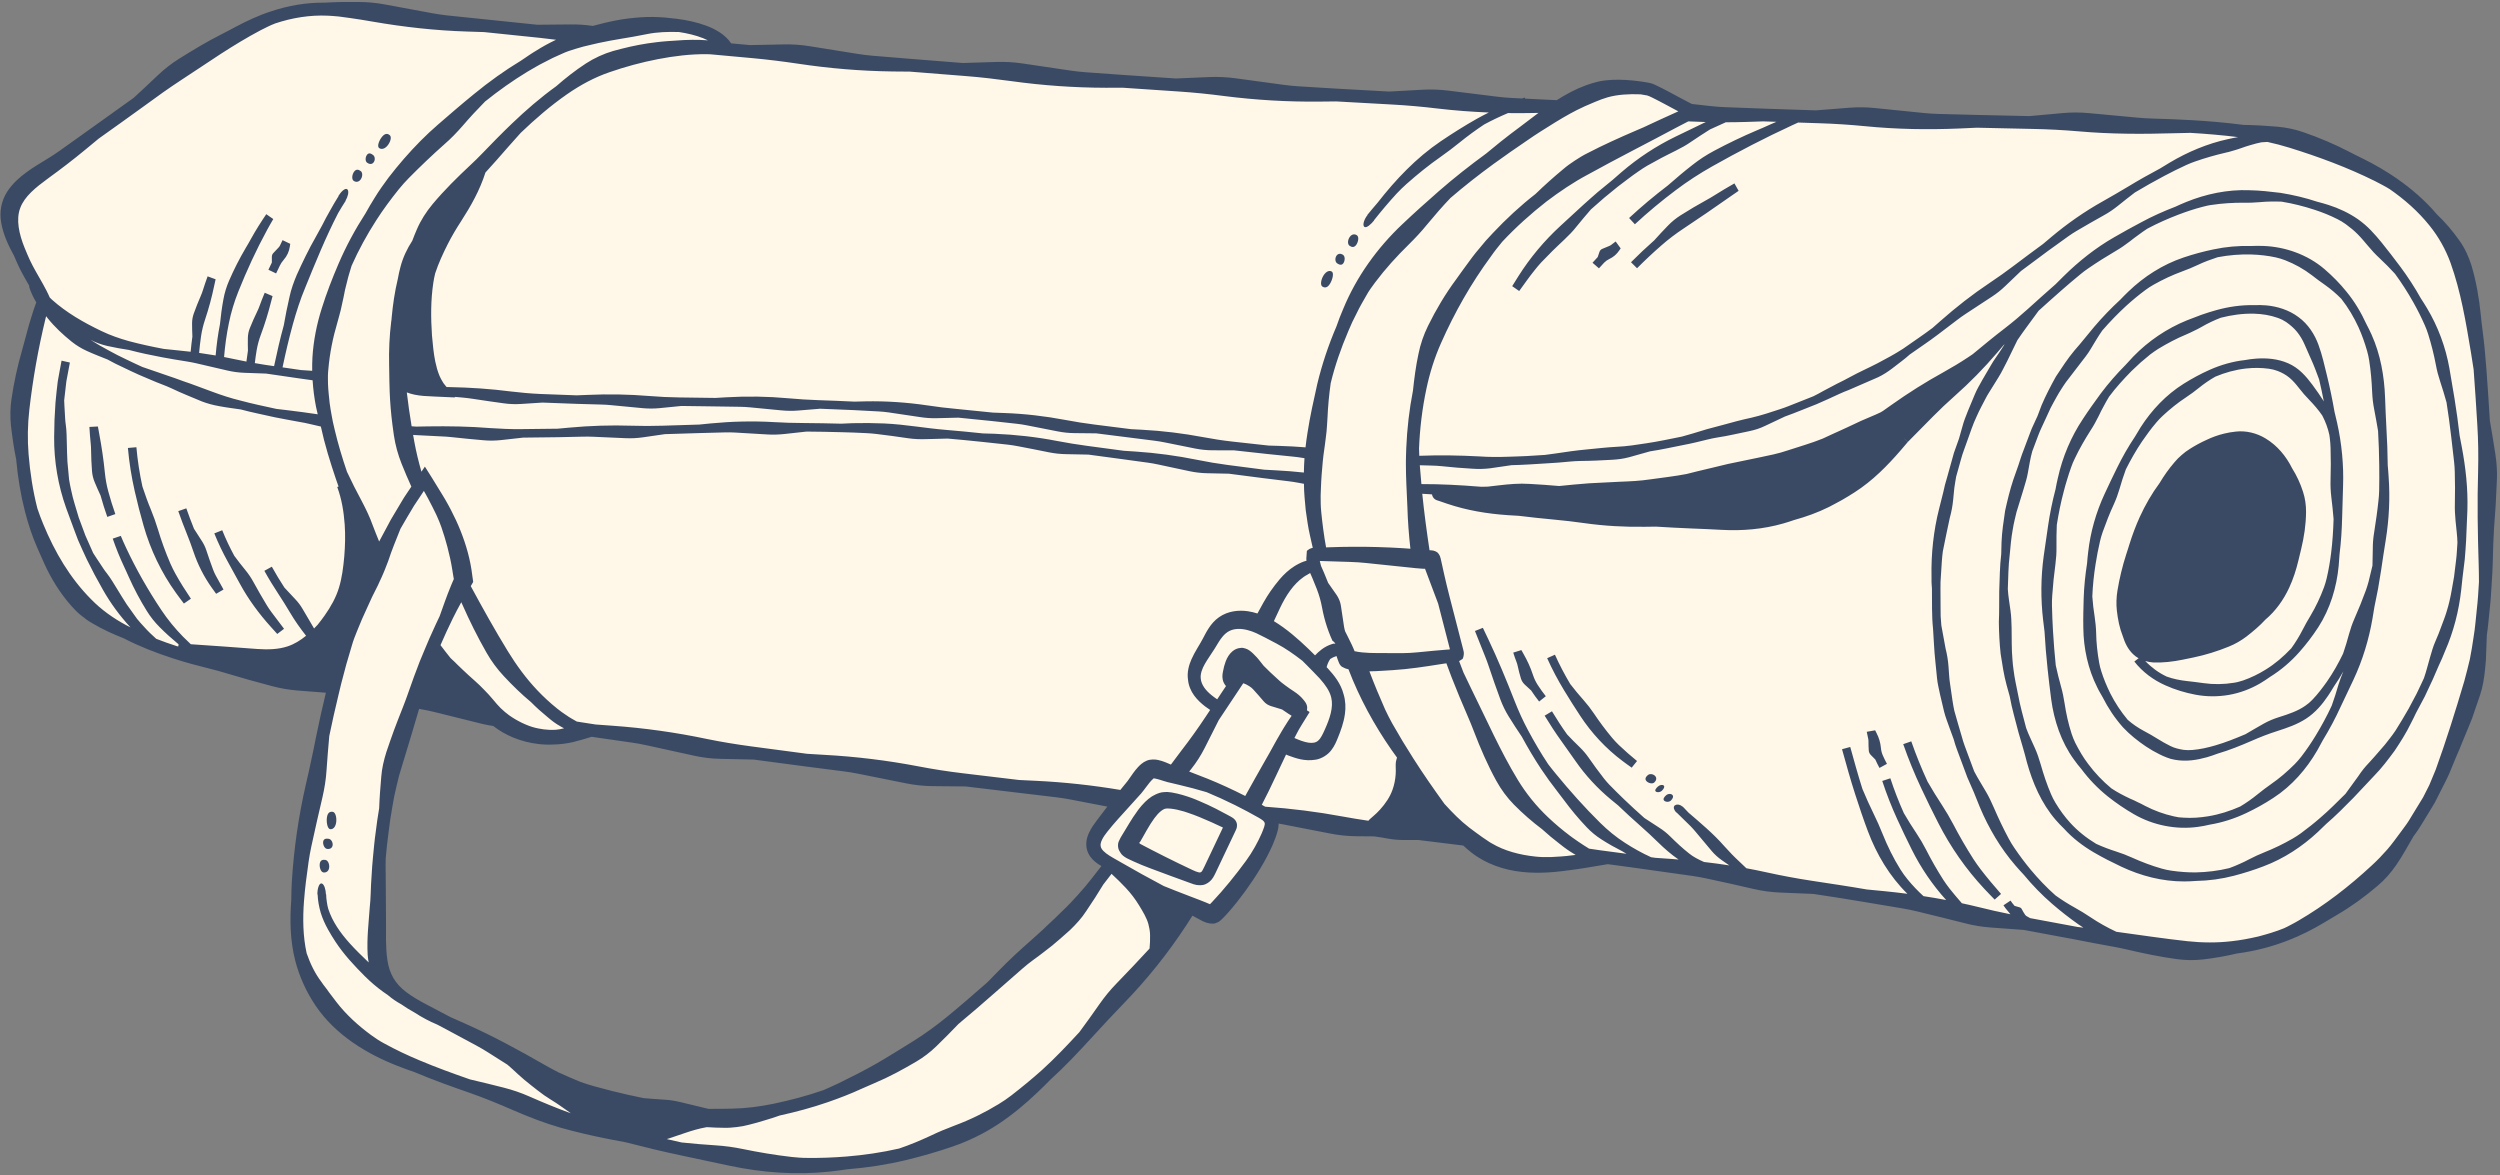 <?xml version="1.0" encoding="UTF-8" standalone="no"?><svg xmlns="http://www.w3.org/2000/svg" xmlns:xlink="http://www.w3.org/1999/xlink" fill="#000000" height="235.4" preserveAspectRatio="xMidYMid meet" version="1" viewBox="-0.1 -0.4 500.7 235.4" width="500.7" zoomAndPan="magnify"><rect x="-0.1" y="-0.4" width="500.7" height="235.4" fill="#808080" stroke="none"/><g><g id="change1_1"><path d="M496.96,76.378c-0.716-10.288-1.579-21.019-7.436-29.909 c-6.378-9.68-17.983-15.845-30.028-18.823c-12.045-2.978-24.674-3.145-37.143-3.355 c-27.911-0.47-55.817-1.264-83.711-2.359c-0.713-0.162-7.525-4.097-8.554-4.297 c-3.078-0.599-7.114-0.953-10.147-0.001c-2.17,0.681-4.339,1.864-6.457,3.232 c-56.147-2.582-112.23-6.439-168.182-11.546c-2.058-3.528-8.847-4.623-13.261-4.801 c-4.422-0.178-8.739,1.035-12.949,2.234c-0.068,0.02-0.134,0.044-0.201,0.064 c-17.11-1.684-34.208-3.472-51.29-5.392C51.393-0.398,38.86,11.898,26.114,20.994 c-5.608,4.002-11.216,8.004-16.824,12.006c-2.72,1.941-5.564,4.033-6.739,6.976 c-1.535,3.844,0.157,8.081,1.833,11.897c1.155,2.63,2.979,5.193,4.134,7.824 C4.094,71.544,2.852,84.361,4.929,96.758c1.35,8.059,4.231,16.174,10.17,22.353 c8.974,9.337,23.207,12.733,36.575,15.403c5.047,1.008,10.103,1.97,15.163,2.913 c-2.848,11.48-4.65,23.279-6.287,34.914c-1.097,7.799-2.093,16.023,1.293,23.296 c5.299,11.381,19.393,16.904,32.189,21.336c6.21,2.151,13.492,5.108,19.853,6.862 c13.547,3.734,27.223,7.491,41.324,8.535c14.102,1.045,28.858-0.828,40.753-7.638 c4.512-2.584,8.517-5.814,12.401-9.12c6.93-5.899,21.082-22.452,29.936-34.596 c0.924,0.457,1.843,0.921,2.774,1.367c0.552,0.265,1.154,0.537,1.772,0.457 c0.701-0.091,9.205-11.22,11.221-17.013c0.202-0.58,0.392-1.202,0.206-1.788 c-0.121-0.382-0.384-0.695-0.709-0.968c13.597,1.593,27.19,3.212,40.768,4.904 c0.949,0.771,1.964,1.472,3.078,2.057c6.293,3.303,14.116,2.486,21.301,1.565 c-0.345-0.2-0.678-0.415-1.018-0.622c32.606,4.322,65.094,9.255,97.314,15.548 c12.403,2.422,25.375,5.039,37.576,2.026c11.121-2.747,20.313-9.97,27.043-18.378 C500.599,143.965,499.213,108.726,496.96,76.378z M231.141,160.457 c0.096,0.011,0.192,0.022,0.287,0.034c-1.614,2.325-3.257,4.652-4.915,6.938 C227.657,165.352,229.125,162.074,231.141,160.457z M145.154,9.305 c-2.286-0.209-4.573-0.414-6.859-0.627C140.691,8.628,143.011,8.822,145.154,9.305z M207.243,189.904c-9.593,8.118-18.567,16.944-29.416,23.665 c-10.849,6.721-29.952,11.544-43.021,9.72 c-17.68-2.468-33.754-12.751-49.298-20.785c-2.839-1.467-5.743-3.053-7.596-5.483 c-2.333-3.06-2.641-6.973-2.721-10.673c-0.338-15.605,2.072-31.227,7.021-46.153 c5.723,0.995,11.453,1.956,17.19,2.883c4.538,3.566,11.014,4.763,16.8,3.108 c-0.437-0.21-0.854-0.448-1.275-0.679c36.634,5.558,73.494,9.968,110.377,14.269 c-1.481,1.874-2.962,3.748-4.443,5.623c-0.962,1.218-1.974,2.649-1.57,4.105 c0.349,1.259,1.645,2.093,2.855,2.803c0.173,0.102,0.35,0.199,0.523,0.3 C217.328,179.634,211.991,185.885,207.243,189.904z" fill="#fff7e8"/></g><g id="change2_1"><path d="M499.663,90.466c-0.329-2.216-0.727-4.419-1.094-6.623 c-0.213-3.485-0.443-6.958-0.702-10.444c-0.196-2.567-0.428-5.144-0.772-7.719 c-0.125-1.006-0.257-2.014-0.343-3.03c-0.332-3.294-0.9-6.611-1.865-9.886 c-0.561-1.751-1.322-3.466-2.409-4.973c-1.356-1.92-2.871-3.709-4.545-5.289 c-2.321-2.75-5.062-5.1-7.984-7.138c-2.16-1.493-4.429-2.816-6.774-3.975 c-0.926-0.427-1.824-0.919-2.737-1.375c-2.947-1.53-6.024-2.832-9.185-3.923 c-1.704-0.603-3.476-0.957-5.261-1.119c-2.268-0.196-4.527-0.321-6.78-0.359 c-3.488-0.456-6.988-0.755-10.486-0.955c-2.576-0.145-5.15-0.241-7.722-0.313 c-1.004-0.028-2.007-0.089-3.006-0.183l-9.729-0.906 c-1.748-0.164-3.506-0.167-5.255-0.008l-6.663,0.605l-10.444-0.232l-7.69-0.198 c-1.001-0.026-2.001-0.089-2.998-0.188l-9.711-0.986 c-1.746-0.185-3.504-0.209-5.254-0.071l-6.669,0.525l-10.441-0.346l-4.895-0.185 l-0.011-0.028l-0.062,0.026l-2.719-0.103c-1.001-0.037-2-0.112-2.995-0.224 l-3.696-0.416l-0.111-0.053l-0.634-0.321l-1.306-0.691l-2.641-1.413 c-0.897-0.471-1.766-0.936-2.759-1.39l-0.414-0.173 c-0.158-0.061-0.48-0.156-0.599-0.175l-0.766-0.139 c-0.511-0.088-1.025-0.163-1.542-0.228c-1.681-0.207-3.384-0.328-5.138-0.256 c-0.877,0.037-1.768,0.129-2.675,0.314c-0.933,0.202-1.744,0.459-2.578,0.756 c-2.143,0.773-4.089,1.832-5.916,3.002l-1.288-0.057l-5.057-0.25l-0.078-0.222 c-0.176,0.06-0.349,0.131-0.524,0.192l-2.024-0.1 c-1-0.05-1.998-0.136-2.992-0.26l-9.687-1.202 c-1.741-0.216-3.498-0.289-5.251-0.19l-6.679,0.367l-10.431-0.579l-7.678-0.468 c-0.999-0.062-1.997-0.16-2.989-0.295l-9.672-1.318 c-1.739-0.233-3.495-0.315-5.249-0.243l-6.683,0.287l-10.423-0.703l-7.673-0.549 c-0.998-0.073-1.994-0.183-2.986-0.33l-9.656-1.432 c-1.736-0.26-3.492-0.348-5.246-0.296l-6.686,0.209l-10.414-0.827l-7.667-0.63 c-0.998-0.085-1.992-0.207-2.982-0.366l-9.639-1.547 c-1.733-0.278-3.487-0.396-5.243-0.351l-6.688,0.132l-3.768-0.344 c-0.608-0.902-1.39-1.6-2.197-2.141c-0.914-0.609-1.87-1.065-2.833-1.413 c-1.927-0.712-3.879-1.107-5.83-1.362c-1.596-0.2-3.155-0.354-4.816-0.374 c-1.638-0.021-3.26,0.108-4.856,0.297c-1.667,0.2-3.296,0.528-4.884,0.908 c-0.769,0.185-1.53,0.383-2.283,0.585c-1.467-0.21-2.948-0.313-4.431-0.293 l-6.689,0.063L97.123,3.482l-7.652-0.793c-0.995-0.109-1.987-0.254-2.972-0.437 l-9.6-1.776c-1.726-0.319-3.477-0.479-5.233-0.476l-3.346,0.004 c-1.118,0-2.328,0.087-3.466,0.132c-3.623-0.045-7.232,0.588-10.633,1.726 c-2.521,0.806-4.909,1.932-7.216,3.161c-0.883,0.509-1.819,0.936-2.709,1.424 c-2.964,1.489-5.791,3.208-8.575,4.95c-1.508,0.939-2.892,2.037-4.172,3.242 c-1.622,1.531-3.229,3.067-4.869,4.555l-8.489,6.076l-6.264,4.47 c-0.815,0.582-1.652,1.133-2.509,1.654c-1.383,0.844-2.809,1.682-4.209,2.703 c-1.389,1.021-2.787,2.234-3.869,3.9c-0.577,0.896-1.001,1.946-1.201,3.012 c-0.195,1.07-0.177,2.146-0.008,3.147c0.447,2.554,1.504,4.685,2.586,6.68 c0.346,0.814,0.682,1.621,1.091,2.452c0.402,0.814,0.837,1.592,1.27,2.357 L5.818,56.945l-0.104,0.032c0.349,1.124,0.853,2.186,1.449,3.186l-0.348,0.981 c-0.226,0.611-0.403,1.239-0.607,1.857c-0.402,1.239-0.744,2.497-1.072,3.756 c-0.248,0.986-0.53,1.964-0.802,2.946c-0.922,3.179-1.633,6.437-2.123,9.744 c-0.271,1.783-0.294,3.602-0.116,5.394c0.263,2.274,0.576,4.528,1.043,6.748 c0.321,3.523,0.882,7.024,1.766,10.47c0.658,2.533,1.474,5.038,2.55,7.445 l1.255,2.829c1.378,3.061,3.177,6.014,5.467,8.602 c0.627,0.684,1.258,1.381,1.999,1.942c0.72,0.587,1.464,1.142,2.276,1.584 c2.006,1.206,4.125,2.141,6.24,2.986c3.168,1.632,6.48,2.923,9.838,4.006 c2.47,0.812,4.976,1.472,7.485,2.098c0.981,0.236,1.953,0.513,2.919,0.799 c3.136,0.951,6.289,1.836,9.435,2.663c1.698,0.454,3.436,0.752,5.191,0.888 l5.611,0.435c-0.719,2.976-1.384,5.962-1.993,8.958 c-0.297,1.559-0.617,3.113-0.962,4.662c-0.323,1.552-0.664,3.1-1.032,4.643 c-1.485,6.468-2.43,12.975-2.837,19.626c-0.062,1.205-0.101,2.416-0.111,3.631 c-0.292,3.947-0.242,8.039,0.768,12.032c0.82,3.239,2.232,6.36,4.121,9.149 c1.97,2.923,4.571,5.362,7.396,7.329c2.833,1.973,5.898,3.502,9.028,4.725 c1.131,0.441,2.264,0.861,3.406,1.246c3.624,1.532,7.317,2.857,10.987,4.127 c2.957,1.033,5.872,2.238,8.776,3.503c3.033,1.32,6.141,2.525,9.379,3.469 c3.235,0.905,6.404,1.643,9.661,2.284l3.515,0.671 c3.773,0.973,7.569,1.891,11.397,2.695c3.12,0.663,6.238,1.325,9.352,1.987 c6.516,1.39,13.32,1.889,20.003,1.177c1.204-0.154,2.406-0.266,3.6-0.467 c3.935-0.32,7.859-0.913,11.715-1.839c3.135-0.761,6.244-1.645,9.321-2.704 c3.203-1.11,6.331-2.615,9.171-4.501c2.847-1.875,5.437-4.051,7.843-6.346 c0.869-0.831,1.724-1.648,2.582-2.54c2.953-2.676,5.621-5.523,8.262-8.406 c2.14-2.349,4.307-4.664,6.509-6.947c4.605-4.76,8.773-9.945,12.405-15.495 c0.441-0.663,0.865-1.338,1.293-2.012l0.656,0.353l1.145,0.619l0.172,0.088 l0.263,0.122c0.178,0.08,0.36,0.147,0.544,0.209 c0.369,0.119,0.749,0.194,1.127,0.203c0.197,0.006,0.396-0.003,0.588-0.038 c0.174-0.104,0.363-0.139,0.537-0.214c0.35-0.159,0.663-0.429,0.956-0.726 l0.662-0.685l0.473-0.521c0.618-0.694,1.201-1.395,1.769-2.107 c1.132-1.425,2.201-2.89,3.209-4.404c1.009-1.512,1.956-3.074,2.819-4.704 c0.852-1.654,1.647-3.298,2.175-5.309c0.036-0.151,0.067-0.294,0.099-0.48 c0.034-0.205,0.057-0.415,0.062-0.623c0.002-0.076-0.011-0.152-0.014-0.228 c0.279,0.048,0.559,0.092,0.838,0.146l9.584,1.866 c1.723,0.336,3.473,0.512,5.23,0.525l3.489,0.028 c1.375,0.173,1.796,0.279,2.57,0.412c1.119,0.207,2.257,0.315,3.402,0.318 l2.946,0.001l4.653,0.574l4.278,0.529c0.501,0.464,1.018,0.918,1.567,1.349 c2.922,2.317,6.644,3.579,10.224,3.939c1.8,0.193,3.589,0.2,5.343,0.091 c0.878-0.054,1.749-0.135,2.61-0.245l1.965-0.247 c0.766-0.103,1.521-0.2,2.231-0.321l5.015-0.835 c3.066,0.4,6.126,0.837,9.188,1.265l7.616,1.071 c0.991,0.14,1.977,0.315,2.956,0.528c3.18,0.683,6.357,1.378,9.525,2.121 c1.71,0.393,3.451,0.627,5.204,0.699l6.682,0.278 c3.441,0.529,6.885,1.036,10.314,1.634l7.583,1.274 c0.987,0.166,1.968,0.368,2.94,0.606c3.157,0.784,6.32,1.528,9.467,2.344 c1.696,0.447,3.428,0.735,5.177,0.864l6.666,0.488l10.265,1.912 c2.517,0.492,5.042,0.983,7.581,1.43c0.99,0.18,1.979,0.377,2.961,0.613 c3.193,0.753,6.428,1.414,9.731,1.879c0.89,0.128,1.793,0.18,2.693,0.211 c0.904-0.001,1.808-0.039,2.706-0.138c2.283-0.273,4.546-0.663,6.765-1.195 c3.535-0.453,7.031-1.362,10.355-2.669c2.448-0.964,4.807-2.143,7.054-3.498 l2.641-1.575c2.881-1.68,5.598-3.661,8.149-5.848 c1.39-1.167,2.586-2.551,3.621-4.029c1.316-1.883,2.38-3.911,3.529-5.855 c1.101-1.389,1.935-2.957,2.879-4.451c0.456-0.757,0.931-1.503,1.372-2.269 l1.196-2.365c0.57-1.169,1.212-2.306,1.721-3.502l1.49-3.604 c0.194-0.469,0.396-0.935,0.607-1.397l0.565-1.412 c0.626-1.523,1.287-3.044,1.888-4.587l1.609-4.702 c0.577-1.698,0.831-3.481,1.013-5.253l0.151-1.689l0.065-1.696l0.127-3.378 c0.275-1.737,0.382-3.49,0.58-5.234c0.206-1.745,0.293-3.496,0.4-5.246 c0.195-2.577,0.238-5.156,0.308-7.735c0.038-1.007,0.079-2.013,0.145-3.017 l0.344-4.9l0.236-4.906C500.062,93.975,499.925,92.21,499.663,90.466z M495.952,121.686c-0.198,1.84-0.334,3.69-0.643,5.513 c-0.228,1.486-0.448,2.974-0.749,4.444c-0.345,1.461-0.714,2.914-1.105,4.357 c-1.774,5.991-3.608,11.881-5.727,17.732l-1.287,3.107l-1.245,2.455l-1.435,2.347 l-1.433,2.348c-0.482,0.78-1.068,1.489-1.596,2.238 c-0.896,1.19-1.751,2.418-2.73,3.534c-0.977,1.118-2.008,2.188-3.099,3.184 c-4.526,4.197-9.348,7.933-14.628,11.015c-0.469,0.294-0.964,0.535-1.449,0.801 c-0.485,0.267-0.977,0.52-1.481,0.748c-1.674,0.689-3.412,1.189-5.155,1.654 c-1.762,0.4-3.539,0.753-5.345,0.943c-2.934,0.345-5.915,0.315-8.865-0.002 c-4.719-0.51-9.436-1.235-14.212-1.882c-1.809-0.838-3.544-1.813-5.184-2.914 c-0.998-0.673-2.023-1.297-3.077-1.886c-1.346-0.737-2.651-1.566-3.914-2.469 c-1.823-1.602-3.497-3.375-5.053-5.246c-1.143-1.381-2.215-2.822-3.224-4.309 c-0.398-0.578-0.757-1.183-1.092-1.799c-1.077-2.009-2.059-4.063-2.957-6.153 c-0.503-1.12-0.996-2.241-1.629-3.293c-0.774-1.348-1.63-2.672-2.349-4.062 l-1.281-3.443c-0.427-1.148-0.879-2.287-1.188-3.474 c-0.499-1.733-1.03-3.458-1.504-5.197c-0.149-0.689-0.275-1.383-0.376-2.08 l-0.49-3.389c-0.189-1.121-0.197-2.273-0.303-3.404 c-0.09-1.224-0.287-2.435-0.591-3.629l-0.846-4.61l-0.137-1.832 c-0.022-0.612-0.011-1.224-0.019-1.837l-0.019-3.674 c-0.029-0.903,0.03-1.803,0.095-2.703l0.173-2.7 c0.045-0.703,0.114-1.404,0.208-2.1c0.455-2.246,0.902-4.483,1.39-6.701 c0.331-1.185,0.557-2.389,0.676-3.613l0.228-2.337 c0.098-0.775,0.251-1.54,0.374-2.313l0.987-3.539 c0.312-1.185,0.795-2.316,1.184-3.477c0.618-1.694,1.157-3.419,1.936-5.049 c0.283-0.645,0.589-1.28,0.916-1.903c0.554-1.001,1.01-2.045,1.641-3.002 l1.804-2.903c0.651-1.039,1.171-2.153,1.74-3.235l2.055-4.218 c1.353-2.008,2.84-3.926,4.255-5.893c1.503-1.357,3.005-2.712,4.526-4.04 c1.276-1.118,2.563-2.22,3.873-3.29c0.507-0.424,1.037-0.819,1.586-1.187 c1.767-1.214,3.579-2.351,5.41-3.426c0.991-0.571,1.928-1.219,2.834-1.916 c0.564-0.46,1.153-0.884,1.742-1.314c0.584-0.439,1.182-0.856,1.792-1.258 c2.016-1.073,4.104-2.003,6.232-2.815c1.568-0.595,3.162-1.128,4.782-1.551 c0.634-0.158,1.266-0.332,1.918-0.4c2.097-0.318,4.207-0.438,6.292-0.438 c0.562-0.001,1.124,0.022,1.684-0.01c0.56-0.037,1.12-0.075,1.68-0.104 c1.425-0.138,2.863-0.146,4.31-0.098c2.218,0.362,4.458,0.925,6.608,1.631 c1.589,0.518,3.136,1.144,4.613,1.893c0.577,0.291,1.132,0.625,1.649,1.005 c0.842,0.613,1.646,1.266,2.362,1.991c0.706,0.704,1.387,1.529,2.069,2.338 c0.723,0.881,1.5,1.711,2.338,2.486c1.048,0.998,2.092,2.018,3.07,3.102 c1.345,1.842,2.581,3.764,3.694,5.754c0.824,1.463,1.578,2.966,2.253,4.502 c0.273,0.596,0.5,1.212,0.696,1.837c0.639,2.03,1.152,4.083,1.546,6.158 c0.206,1.122,0.495,2.224,0.857,3.312c0.46,1.381,0.882,2.784,1.276,4.2 c0.368,2.265,0.658,4.548,0.932,6.838l0.582,5.064 c0.073,0.659,0.118,1.32,0.135,1.982c0.056,2.15,0.075,4.294,0.019,6.422 c-0.037,1.148,0.042,2.291,0.139,3.428c0.129,1.444,0.349,2.901,0.376,4.362 c-0.092,1.14-0.116,2.286-0.262,3.421l-0.416,3.406 c-0.319,1.654-0.535,3.329-0.937,4.966c-0.15,0.641-0.323,1.276-0.52,1.903 c-0.295,1.025-0.7,2.018-1.067,3.017c-0.369,0.999-0.733,1.996-1.178,2.965 c-0.471,1.046-0.781,2.151-1.097,3.251c-0.413,1.392-0.745,2.829-1.233,4.208 c-0.49,1.034-0.959,2.079-1.467,3.105l-1.613,3.033 c-0.837,1.462-1.702,2.912-2.601,4.337c-0.367,0.547-0.754,1.081-1.161,1.598 l-0.989,1.259l-1.048,1.211c-0.71,0.797-1.379,1.623-2.117,2.39 c-0.798,0.826-1.512,1.721-2.142,2.685l-2.579,3.55 c-1.635,1.603-3.235,3.247-4.975,4.73c-1.263,1.113-2.59,2.147-3.936,3.15 c-0.537,0.376-1.077,0.748-1.648,1.068c-1.839,1.066-3.75,1.983-5.692,2.76 l-1.551,0.665c-0.509,0.239-1.009,0.496-1.513,0.744 c-0.632,0.339-1.276,0.654-1.937,0.936c-0.652,0.312-1.326,0.557-2.003,0.815 c-2.194,0.536-4.441,0.812-6.692,0.86c-1.659,0.023-3.321-0.115-4.968-0.354 c-0.643-0.099-1.281-0.236-1.906-0.415c-2.033-0.579-4.008-1.332-5.925-2.197 c-1.034-0.47-2.092-0.872-3.169-1.216c-1.37-0.435-2.718-0.943-4.029-1.549 c-1.928-1.169-3.697-2.564-5.197-4.222c-1.112-1.214-2.077-2.566-2.938-3.984 c-0.334-0.555-0.632-1.134-0.887-1.732c-0.837-1.938-1.494-3.95-2.079-5.991 c-0.326-1.099-0.675-2.195-1.154-3.242c-0.576-1.339-1.265-2.653-1.755-4.032 c-0.569-2.222-1.217-4.425-1.617-6.686c-0.329-1.656-0.709-3.304-0.908-4.983 c-0.094-0.653-0.164-1.309-0.209-1.967c-0.204-2.129-0.126-4.279-0.175-6.404 c-0.043-1.146-0.048-2.295-0.219-3.433c-0.176-1.446-0.467-2.9-0.538-4.361 c0.083-2.291,0.102-4.585,0.38-6.863c0.157-1.68,0.292-3.363,0.602-5.024 c0.104-0.651,0.232-1.298,0.384-1.938l0.37-1.558l0.47-1.533l0.94-3.052 c0.31-1.101,0.692-2.184,0.872-3.319c0.266-1.432,0.479-2.892,0.88-4.296 l1.209-3.214c0.396-1.074,0.934-2.089,1.394-3.136l1.056-2.297 c0.377-0.753,0.806-1.479,1.206-2.221c0.318-0.576,0.657-1.14,1.017-1.69 c0.299-0.442,0.567-0.903,0.891-1.327l0.975-1.271l1.94-2.529 c0.693-0.908,1.426-1.788,2.001-2.782c0.757-1.243,1.485-2.521,2.329-3.717 c1.501-1.724,3.085-3.372,4.764-4.912c1.24-1.131,2.531-2.201,3.876-3.197 c0.526-0.388,1.072-0.749,1.642-1.065c1.843-1.044,3.753-1.938,5.71-2.653 c1.061-0.377,2.084-0.815,3.1-1.287c1.286-0.619,2.636-1.112,4.012-1.562 c2.219-0.421,4.481-0.614,6.732-0.549c1.657,0.054,3.311,0.23,4.925,0.585 c0.626,0.153,1.252,0.318,1.847,0.559c1.946,0.759,3.753,1.771,5.367,3.009 c0.863,0.68,1.741,1.324,2.649,1.957c1.148,0.81,2.235,1.738,3.246,2.761 c1.388,1.767,2.545,3.717,3.478,5.768c0.678,1.514,1.236,3.09,1.694,4.694 c0.178,0.627,0.321,1.265,0.418,1.911c0.33,2.095,0.503,4.209,0.592,6.331 c0.05,1.144,0.181,2.285,0.402,3.419c0.288,1.439,0.526,2.891,0.783,4.343 c0.121,2.297,0.216,4.596,0.233,6.896c0.045,1.694-0.004,3.386-0.015,5.079 c-0.01,0.661-0.07,1.321-0.141,1.978c-0.221,2.134-0.536,4.257-0.861,6.368 c-0.2,1.136-0.28,2.286-0.275,3.441c-0.026,1.065-0.036,2.138-0.064,3.21 c-0.251,1.073-0.498,2.147-0.776,3.213c-0.161,0.603-0.348,1.2-0.561,1.787 c-0.699,1.904-1.453,3.782-2.269,5.621c-0.436,0.993-0.794,2.015-1.079,3.059 c-0.347,1.334-0.76,2.647-1.201,3.957c-0.939,1.939-1.993,3.819-3.215,5.571 c-0.911,1.292-1.873,2.556-2.944,3.67c-0.414,0.441-0.874,0.828-1.363,1.162 c-1.568,1.113-3.392,1.704-5.325,2.315c-1.043,0.327-2.072,0.751-3.048,1.3 c-1.246,0.69-2.453,1.42-3.652,2.112c-1.996,0.847-4.005,1.655-6.061,2.25 c-1.51,0.442-3.045,0.786-4.579,0.914c-0.6,0.06-1.195,0.031-1.781-0.029 c-0.937-0.154-1.848-0.369-2.634-0.776c-0.861-0.42-1.744-0.925-2.564-1.44 c-0.891-0.563-1.792-1.073-2.711-1.56c-1.162-0.623-2.269-1.359-3.266-2.246 c-1.346-1.612-2.536-3.407-3.492-5.306c-0.689-1.409-1.306-2.859-1.774-4.363 c-0.21-0.578-0.329-1.186-0.448-1.788c-0.344-1.968-0.567-3.947-0.599-5.935 c-0.024-1.07-0.136-2.132-0.292-3.196c-0.218-1.349-0.376-2.717-0.475-4.095 c0.083-2.155,0.307-4.306,0.645-6.439c0.233-1.573,0.555-3.134,0.906-4.685 c0.135-0.607,0.326-1.2,0.522-1.789c0.678-1.902,1.405-3.778,2.251-5.597 c0.449-0.983,0.817-1.997,1.121-3.035c0.379-1.321,0.797-2.637,1.275-3.934 c0.973-1.926,2.039-3.806,3.241-5.589c0.898-1.306,1.825-2.581,2.858-3.787 c0.399-0.473,0.825-0.923,1.279-1.341c1.47-1.363,3.022-2.617,4.663-3.696 c0.884-0.583,1.728-1.204,2.549-1.867c1.042-0.846,2.152-1.613,3.336-2.285 c1.954-0.822,4.015-1.389,6.11-1.626c1.541-0.172,3.102-0.163,4.628,0.047 c0.593,0.085,1.173,0.228,1.72,0.438c0.889,0.339,1.7,0.791,2.383,1.364 c0.692,0.577,1.302,1.288,1.899,2.06c0.647,0.844,1.352,1.643,2.09,2.401 c0.935,0.967,1.817,1.99,2.58,3.103c0.648,1.236,1.133,2.547,1.422,3.888 c0.028,0.217,0.061,0.433,0.088,0.651c0.076,0.656,0.139,1.313,0.151,1.973 c0.067,2.142,0.067,4.281-0.004,6.414c-0.037,1.15,0.021,2.299,0.158,3.442 c0.186,1.452,0.326,2.911,0.451,4.376c-0.072,2.292-0.215,4.578-0.5,6.842 c-0.208,1.666-0.489,3.321-0.867,4.95c-0.142,0.637-0.337,1.261-0.555,1.874 c-0.732,1.984-1.628,3.886-2.689,5.663c-0.591,0.943-1.104,1.921-1.623,2.907 c-0.646,1.259-1.394,2.481-2.24,3.647c-1.538,1.635-3.252,3.116-5.166,4.284 c-1.4,0.871-2.891,1.593-4.443,2.139c-0.613,0.191-1.229,0.385-1.861,0.471 c-2.041,0.338-4.119,0.362-6.132,0.074c-1.082-0.175-2.165-0.27-3.252-0.407 c-1.381-0.153-2.776-0.421-4.108-0.906c-1.619-0.765-3.069-1.836-4.285-3.115 c0.527,0.152,1.063,0.26,1.588,0.288c1.986,0.082,3.94-0.155,5.846-0.541 l2.232-0.458c2.415-0.502,4.784-1.241,7.086-2.181 c1.245-0.501,2.421-1.181,3.495-1.989c1.348-1.051,2.659-2.14,3.812-3.403 c2.045-1.717,3.666-3.994,4.773-6.404c0.828-1.782,1.419-3.652,1.865-5.537 l0.531-2.206c0.58-2.391,0.96-4.866,0.978-7.397 c0.011-1.363-0.177-2.746-0.605-4.053c-0.529-1.661-1.262-3.251-2.177-4.703 c-1.192-2.404-2.982-4.593-5.364-6.012c-1.738-1.049-3.867-1.579-5.914-1.351 c-0.796,0.075-1.576,0.221-2.342,0.401c-1.243,0.298-2.441,0.738-3.567,1.279 c-1.144,0.514-2.255,1.117-3.319,1.797c-0.575,0.367-1.135,0.762-1.637,1.223 c-0.523,0.439-1,0.926-1.432,1.45c-1.124,1.303-2.109,2.701-2.973,4.152 c-1.572,2.121-2.888,4.417-3.98,6.806c-0.796,1.763-1.477,3.574-2.051,5.417 c-0.209,0.725-0.459,1.434-0.688,2.16c-0.749,2.342-1.325,4.729-1.728,7.181 c-0.213,1.322-0.265,2.684-0.111,4.034c0.195,1.711,0.529,3.429,1.18,5.063 c0.408,1.301,1.013,2.635,2.104,3.649c0.315,0.316,0.681,0.566,1.065,0.785 l-0.094,0.072l-0.761,0.583c1.649,2.102,3.83,3.718,6.218,4.77 c1.938,0.872,3.973,1.484,6.06,1.879c2.181,0.405,4.449,0.419,6.658,0.035 c2.219-0.388,4.333-1.189,6.242-2.296c0.681-0.414,1.353-0.834,1.991-1.301 c2.192-1.359,4.168-3.051,5.871-4.971c1.387-1.562,2.652-3.225,3.8-4.984 c2.384-3.695,3.681-8.014,4.089-12.292c0.071-0.773,0.133-1.545,0.172-2.317 c0.312-2.504,0.466-5.015,0.525-7.517c0.06-2.038,0.12-4.075,0.18-6.109 c0.147-4.257-0.261-8.542-1.19-12.695l-0.528-2.24 c-0.426-2.467-0.938-4.92-1.534-7.351c-0.483-1.969-0.924-3.987-1.662-6.006 c-0.75-2.092-2.08-4.183-4.018-5.588c-1.906-1.432-4.216-2.138-6.442-2.345 l-1.209-0.062l-1.199,0.016c-2.6-0.059-5.169,0.315-7.636,1.006 c-1.008,0.269-1.996,0.599-2.983,0.939l-2.899,1.108 c-4.007,1.633-7.691,4.128-10.695,7.222l-1.581,1.711 c-1.782,1.798-3.452,3.704-4.967,5.729c-1.209,1.663-2.414,3.328-3.542,5.054 c-2.392,3.579-4.107,7.644-5.03,11.83c-0.181,0.752-0.337,1.508-0.47,2.269 c-0.646,2.435-1.144,4.906-1.505,7.392c-0.292,2.024-0.584,4.046-0.876,6.066 c-0.573,4.229-0.6,8.532-0.106,12.749c0.092,0.761,0.17,1.522,0.278,2.279 c0.146,2.495,0.346,4.976,0.615,7.468c0.22,2.026,0.448,4.058,0.721,6.102 c0.571,4.254,1.983,8.549,4.584,12.122c0.449,0.651,0.955,1.257,1.46,1.858 c1.53,2.059,3.324,3.916,5.327,5.518c1.636,1.293,3.361,2.474,5.186,3.525 c3.8,2.208,8.438,3.153,12.816,2.544c0.789-0.1,1.568-0.257,2.335-0.438 c2.543-0.419,5.012-1.218,7.327-2.312c1.886-0.889,3.708-1.902,5.458-3.05 c3.682-2.386,6.641-5.782,8.791-9.503c0.388-0.674,0.759-1.354,1.117-2.039 c1.307-2.159,2.509-4.373,3.545-6.658c0.906-1.83,1.72-3.698,2.624-5.534 c1.807-3.868,3.059-7.998,3.781-12.194l0.374-2.271l0.739-3.683l0.612-3.704 c0.271-2.017,0.622-4.022,0.925-6.035c0.676-4.197,0.889-8.478,0.58-12.712 c-0.037-0.764-0.116-1.527-0.177-2.289c-0.023-2.497-0.12-4.992-0.267-7.483 c-0.119-2.026-0.184-4.051-0.266-6.093c-0.156-4.248-0.911-8.608-2.704-12.588 c-0.322-0.714-0.67-1.418-1.036-2.111c-1.066-2.326-2.387-4.547-4.025-6.533 c-1.314-1.628-2.792-3.125-4.402-4.503c-3.381-2.889-7.865-4.466-12.228-4.615 c-0.79-0.009-1.577-0.043-2.361,0.007c-2.56-0.069-5.123,0.15-7.621,0.685 c-2.033,0.422-4.04,0.966-6.019,1.634c-4.128,1.39-7.897,3.806-10.994,6.791 c-0.565,0.533-1.104,1.091-1.64,1.648c-1.859,1.711-3.61,3.53-5.238,5.447 c-1.323,1.56-2.563,3.18-3.931,4.711c-1.372,1.64-2.535,3.447-3.722,5.23 c-1.034,1.875-2.037,3.774-2.868,5.739l-0.817,2.163l-0.787,1.712 c-0.273,0.566-0.522,1.143-0.728,1.736l-1.326,3.526 c-0.389,0.946-0.66,1.931-0.991,2.897c-0.324,0.968-0.663,1.932-1.019,2.893 c-0.673,2.024-1.175,4.109-1.637,6.195c-0.308,2.115-0.646,4.231-0.723,6.363 l-0.057,2.306c-0.305,2.493-0.303,5.004-0.403,7.509 c-0.025,2.038,0.02,4.074-0.074,6.119c0.024,2.127,0.129,4.265,0.358,6.386 c0.336,2.107,0.632,4.224,1.202,6.279l0.615,2.221 c0.436,2.47,1.162,4.872,1.776,7.3c0.564,1.957,1.17,3.9,1.659,5.886 c1.133,4.082,2.879,8.207,5.767,11.56c0.523,0.597,1.065,1.175,1.637,1.723 c1.737,1.923,3.82,3.516,6.025,4.801c1.795,1.051,3.643,1.981,5.51,2.861 c3.885,1.833,8.214,2.962,12.586,2.947c0.787-0.008,1.572-0.035,2.354-0.1 c2.563-0.048,5.117-0.391,7.588-1.039c2.008-0.524,3.991-1.145,5.927-1.891 c4.066-1.528,7.759-3.956,10.889-6.879c0.57-0.523,1.125-1.059,1.668-1.607 c1.908-1.644,3.677-3.425,5.435-5.215l4.2-4.46 c1.501-1.525,2.783-3.245,4.056-4.963c1.187-1.781,2.341-3.585,3.269-5.512 c0.34-0.692,0.716-1.361,1.023-2.067l1.768-3.325l1.597-3.411l1.22-2.81 l0.634-1.396l0.585-1.417c1.724-3.914,2.799-8.122,3.263-12.369l0.243-2.296 l0.457-3.742c0.126-1.25,0.179-2.507,0.271-3.76 c0.086-2.046,0.172-4.09,0.258-6.132c0.134-4.277-0.349-8.525-1.128-12.664 l-0.426-2.243c-0.294-2.47-0.615-4.947-1.024-7.417 c-0.341-2.018-0.682-4.033-1.022-6.046c-0.741-4.226-2.28-8.363-4.485-12.047 c-0.406-0.661-0.802-1.325-1.235-1.966c-1.232-2.202-2.608-4.323-4.113-6.347 c-1.226-1.644-2.482-3.265-3.77-4.869c-0.675-0.836-1.386-1.642-2.129-2.42 c-0.772-0.801-1.642-1.55-2.553-2.195c-1.84-1.283-3.863-2.22-5.932-2.882 c-0.748-0.236-1.498-0.453-2.252-0.643c-2.415-0.802-4.858-1.374-7.393-1.783 c-2.059-0.247-4.124-0.489-6.203-0.522c-4.351-0.176-8.709,0.747-12.688,2.37 c-0.727,0.27-1.421,0.622-2.13,0.931c-2.354,0.909-4.666,1.933-6.878,3.14 c-0.913,0.466-1.793,0.99-2.704,1.461l-2.676,1.513 c-3.722,2.133-7.087,4.811-10.104,7.787l-1.624,1.617 c-1.876,1.64-3.723,3.306-5.564,4.969c-1.498,1.352-3.037,2.653-4.63,3.877 c-2.198,1.683-4.315,3.438-6.43,5.186c-0.28,0.187-0.558,0.379-0.839,0.565 c-1.626,1.08-3.297,2.088-5.003,3.033c-3.567,1.965-7.01,4.133-10.331,6.49 l-1.8,1.272c-0.166,0.099-0.333,0.194-0.499,0.293 c-0.318,0.148-0.641,0.288-0.957,0.438c-0.965,0.393-1.922,0.803-2.872,1.228 c-0.949,0.426-1.892,0.868-2.827,1.327c-0.933,0.465-1.904,0.843-2.845,1.296 l-2.052,0.951c-2.282,0.932-4.666,1.581-7.003,2.362 c-1.895,0.657-3.875,1.031-5.832,1.442l-6.133,1.272 c-1.019,0.227-2.034,0.471-3.046,0.733l-3.05,0.728l-2.199,0.551 c-2.423,0.472-4.883,0.729-7.326,1.081c-1.986,0.303-3.998,0.392-6.002,0.467 c-1.047,0.035-2.092,0.087-3.135,0.157c-1.047,0.038-2.092,0.089-3.135,0.16 c-1.974,0.128-3.941,0.354-5.912,0.54c-1.959-0.168-3.917-0.315-5.878-0.419 c-2.106-0.147-4.238,0.052-6.239,0.289l-2.186,0.253 c-0.434,0.016-0.868,0.018-1.301,0.03c-0.144-0.013-0.288-0.017-0.432-0.031 c-3.848-0.311-7.699-0.513-11.562-0.507c-0.104-1.149-0.214-2.297-0.295-3.449 c-0.009-0.107-0.012-0.215-0.02-0.322c0.773,0.03,1.546,0.056,2.32,0.063 c0.652,0.013,1.304,0.05,1.954,0.112l3.171,0.302l3.178,0.221 c1.144,0.079,2.294,0.051,3.431-0.085l4.323-0.63 c2.27-0.049,4.536-0.202,6.801-0.347c1.67-0.092,3.337-0.21,5.001-0.384 c0.65-0.061,1.303-0.097,1.956-0.108c2.127-0.01,4.247-0.126,6.374-0.239 c1.146-0.065,2.289-0.21,3.399-0.511l4.211-1.183 c2.25-0.326,4.466-0.841,6.697-1.273c1.646-0.304,3.27-0.714,4.896-1.114 c0.635-0.155,1.276-0.286,1.922-0.393c2.11-0.304,4.171-0.829,6.267-1.242 c1.129-0.231,2.232-0.573,3.269-1.084l3.96-1.869 c2.144-0.762,4.239-1.658,6.361-2.48c1.548-0.642,3.054-1.384,4.583-2.071 c0.595-0.273,1.201-0.524,1.816-0.753l5.874-2.553 c1.044-0.491,2.013-1.134,2.931-1.833c1.146-0.92,2.349-1.739,3.432-2.731 c1.856-1.319,3.774-2.572,5.578-3.945l3.985-3.031 c0.517-0.396,1.049-0.773,1.593-1.131l5.306-3.48 c0.953-0.626,1.847-1.335,2.668-2.127l3.14-3.001l5.439-4.044l4.047-2.915 c0.53-0.374,1.075-0.729,1.632-1.061c1.817-1.07,3.643-2.12,5.48-3.142 c0.997-0.54,1.928-1.19,2.815-1.894c1.12-0.905,2.252-1.798,3.4-2.671 c1.93-1.16,3.893-2.261,5.877-3.317l2.207-1.133l2.236-1.068 c0.586-0.269,1.189-0.497,1.796-0.712c1.976-0.687,3.978-1.266,5.985-1.73 c0.543-0.116,1.078-0.257,1.606-0.425c0.529-0.157,1.058-0.307,1.577-0.502 c0.658-0.261,1.33-0.444,2.006-0.648c0.674-0.222,1.359-0.364,2.049-0.518 c0.4-0.037,0.8-0.056,1.2-0.076c1.479,0.321,2.941,0.702,4.379,1.148 c5.924,1.838,11.677,3.971,17.181,6.702c0.977,0.516,1.978,1.009,2.918,1.594 c2.979,2.061,5.712,4.471,7.958,7.266c1.839,2.26,3.271,4.826,4.26,7.552 c2.039,5.705,3.051,11.747,4.081,17.942l0.528,3.367 c0.272,3.713,0.527,7.45,0.743,11.172c0.191,3.03,0.228,6.062,0.157,9.087 c-0.192,6.318-0.086,12.601,0.114,18.889c0.049,1.136,0.033,2.267,0.053,3.403 C496.279,117.997,496.168,119.847,495.952,121.686z M415.978,185.249l-9.487-1.767 c-0.246-0.13-0.49-0.262-0.726-0.411c-0.108-0.068-0.201-0.161-0.28-0.27 c-0.251-0.365-0.472-0.739-0.665-1.118c-0.104-0.204-0.272-0.329-0.514-0.386 c-0.309-0.071-0.617-0.163-0.928-0.268c-0.293-0.336-0.564-0.69-0.811-1.059 l-1.418,0.949c0.309,0.461,0.65,0.902,1.018,1.316 c0.134,0.152,0.26,0.311,0.382,0.474c-2.189-0.446-4.37-0.925-6.537-1.475 c-1.056-0.269-2.12-0.496-3.184-0.731c-0.849-0.965-1.684-1.943-2.48-2.953 c-0.446-0.564-0.854-1.156-1.251-1.753c-1.254-1.967-2.408-3.987-3.459-6.052 c-0.569-1.113-1.203-2.188-1.897-3.228c-0.892-1.315-1.726-2.673-2.534-4.053 c-1.024-2.28-1.928-4.613-2.706-6.987l-0.711,0.233l-0.911,0.298 c0.856,2.611,1.861,5.173,3.006,7.67c0.924,2.035,1.895,4.046,2.892,6.05 c1.823,3.662,4.151,7.096,6.902,10.129c-1.509-0.287-3.023-0.548-4.542-0.778 c-1.139-1.035-2.203-2.155-3.182-3.35c-0.524-0.634-1.001-1.308-1.442-2.001 c-1.416-2.266-2.591-4.668-3.58-7.139c-0.533-1.333-1.113-2.652-1.753-3.947 c-0.81-1.647-1.567-3.334-2.28-5.048c-0.878-2.768-1.655-5.577-2.433-8.393 l-1.644,0.454c0.836,3.025,1.677,6.064,2.651,9.076 c0.789,2.451,1.61,4.899,2.522,7.332c1.728,4.604,4.334,9.036,7.923,12.547 c-1.562-0.201-3.127-0.378-4.693-0.535l-3.423-0.329 c-3.689-0.644-7.394-1.181-11.094-1.753c-3.01-0.46-6.003-1.018-8.977-1.674 c-1.352-0.306-2.711-0.572-4.072-0.825c-0.421-0.405-0.845-0.827-1.254-1.196 c-1.139-1.046-2.217-2.157-3.242-3.315v-0.001 c-2.132-2.425-4.614-4.495-7.067-6.606l-1.208-1.258l-0.633,0.604l-0.602,0.573 l2.816,2.757c0.358,0.367,0.702,0.747,1.029,1.144 c1.058,1.293,2.132,2.573,3.219,3.844c0.585,0.687,1.256,1.294,1.993,1.816 l1.539,1.068c-1.685-0.261-3.374-0.491-5.069-0.684 c-0.559-0.244-1.11-0.51-1.647-0.81c-0.456-0.249-0.891-0.543-1.303-0.865 c-1.339-1.05-2.585-2.218-3.813-3.434c-0.663-0.655-1.392-1.249-2.188-1.75 c-1.005-0.645-2.012-1.292-3.004-1.958c-1.397-1.232-2.762-2.497-4.107-3.782 c-0.988-0.949-1.957-1.915-2.912-2.895c-0.369-0.386-0.72-0.79-1.052-1.209 c-1.064-1.374-2.099-2.762-3.077-4.184c-0.533-0.763-1.134-1.469-1.802-2.118 c-0.854-0.821-1.692-1.662-2.505-2.531c-1.089-1.499-2.075-3.067-3.043-4.643 l-0.642,0.383l-0.823,0.491c1.059,1.742,2.167,3.453,3.36,5.102 c0.968,1.343,1.924,2.691,2.869,4.053c1.977,2.842,4.354,5.396,7.001,7.603 l1.444,1.179c1.465,1.397,2.948,2.774,4.469,4.105 c1.231,1.09,2.439,2.202,3.61,3.358c1.237,1.212,2.587,2.395,4.072,3.414 c-0.404-0.032-0.807-0.076-1.211-0.104l-3.43-0.238 c-0.288-0.041-0.577-0.081-0.866-0.122c-1.816-0.831-3.571-1.801-5.249-2.895 c-1.788-1.148-3.435-2.51-4.946-3.995c-3.152-3.107-6.087-6.404-8.911-9.849 c-0.522-0.612-1.001-1.257-1.503-1.889c-1.458-2.195-2.794-4.474-4.039-6.806 c-1.018-1.894-1.904-3.86-2.691-5.863c-1.64-4.182-3.35-8.346-5.297-12.433 l-1.053-2.212l-0.891,0.353l-0.695,0.276l2.038,5.105 c0.269,0.664,0.518,1.336,0.742,2.017c0.736,2.209,1.502,4.414,2.32,6.609 c0.441,1.184,0.997,2.326,1.665,3.401c0.843,1.367,1.72,2.714,2.62,4.039 c1.193,2.203,2.472,4.363,3.859,6.457c1.027,1.539,2.112,3.04,3.254,4.499 c0.453,0.563,0.893,1.139,1.317,1.727c1.394,1.897,2.913,3.716,4.552,5.442 c0.883,0.932,1.88,1.761,2.967,2.448c1.369,0.886,2.793,1.678,4.235,2.41 c0.257,0.162,0.52,0.314,0.78,0.47c-1.776-0.245-3.552-0.485-5.33-0.71 c-0.722-0.095-1.441-0.213-2.162-0.319c-0.764-0.455-1.435-0.917-2.13-1.377 c-0.365-0.241-0.717-0.48-1.06-0.737l-0.619-0.453 c-1.55-1.163-3.031-2.416-4.437-3.747c-2.34-2.221-4.378-4.738-6.039-7.477 c-3.472-5.713-6.196-11.936-9.255-18.116c-0.55-1.111-1.083-2.23-1.609-3.352 c-0.299-0.765-0.591-1.533-0.88-2.301c0.046-0.031,0.095-0.06,0.143-0.088 l0.336-0.212c0.108-0.07,0.241-0.119,0.29-0.278 c0.081-0.228,0.156-0.495,0.175-0.828c0.033-0.328-0.075-0.739-0.18-1.126 l-0.514-1.993l-0.721-2.795l-1.442-5.59c-0.391-1.516-0.758-3.038-1.101-4.565 l-0.569-2.576c-0.085-0.331-0.134-0.697-0.268-0.999 c-0.139-0.307-0.287-0.529-0.511-0.728c-0.22-0.154-0.488-0.287-0.817-0.358 c-0.237-0.044-0.492-0.057-0.747-0.071c-0.568-3.768-1.07-7.531-1.454-11.305 c0.511,0.033,1.022,0.07,1.535,0.09c0.139,0.007,0.278,0.027,0.417,0.036 c0.045,0.398,0.318,0.826,0.678,1.03c0.092,0.06,0.174,0.09,0.267,0.127 l0.127,0.043l0.177,0.058l0.354,0.117l1.413,0.484 c3.942,1.337,8.05,2.017,12.148,2.294l2.219,0.134 c2.399,0.289,4.8,0.557,7.204,0.771c1.954,0.183,3.902,0.407,5.844,0.682 c4.055,0.577,8.147,0.803,12.227,0.742l2.207-0.03 c2.402,0.146,4.812,0.283,7.228,0.375c1.968,0.058,3.933,0.177,5.911,0.271 c4.12,0.233,8.343-0.126,12.369-1.284c0.728-0.189,1.439-0.461,2.155-0.687 c2.372-0.651,4.706-1.488,6.925-2.587c0.886-0.476,1.788-0.927,2.665-1.426 c0.875-0.501,1.735-1.026,2.579-1.573c3.547-2.283,6.494-5.272,9.152-8.348 l1.434-1.682l-0.666-0.669c0.003-0.002,0.005-0.005,0.008-0.008l0.671,0.663 l5.07-5.132c1.375-1.392,2.795-2.736,4.26-4.031 c3.059-2.705,5.922-5.621,8.571-8.727l1.315-1.542 c0.055-0.04,0.11-0.081,0.165-0.121c-0.309,0.48-0.612,0.963-0.929,1.438 c-0.592,0.914-1.262,1.784-1.796,2.733c-0.591,0.972-1.167,1.956-1.728,2.949 c-0.55,0.999-1.143,1.98-1.566,3.042c-0.456,1.046-0.895,2.099-1.317,3.158 c-0.418,1.061-0.853,2.113-1.133,3.222l-0.673,2.37l-0.674,1.893l-0.335,0.947 l-0.27,0.967l-1.079,3.87l-0.448,1.572l-0.365,1.592 c-0.251,1.059-0.518,2.116-0.801,3.171c-1.118,4.416-1.608,9-1.522,13.55 l0.003,1.229l0.082,1.229c0.041,2.677-0.063,5.36,0.219,8.028 c0.16,2.173,0.217,4.352,0.46,6.519c0.095,1.134,0.208,2.27,0.34,3.403 c0.106,1.138,0.408,2.243,0.63,3.361c0.245,1.115,0.508,2.225,0.788,3.329 c0.277,1.105,0.71,2.168,1.083,3.243l0.845,2.311 c0.337,1.298,0.845,2.54,1.306,3.798l1.402,3.766 c0.896,1.986,1.747,3.989,2.533,6.03c1.766,4.19,4.124,8.197,7.129,11.672 c0.536,0.629,1.097,1.239,1.661,1.842c1.721,2.081,3.603,4.033,5.656,5.805 c1.667,1.444,3.405,2.805,5.215,4.084c0.345,0.245,0.702,0.474,1.059,0.704 L415.978,185.249z M242.408,180.515c-0.058,0.057-0.172,0.179-0.177,0.176 c0.001-0-0.008-0.006-0.031-0.018c0.003-0.008-0.002-0.005,0.006,0.006 c0.002,0.003,0.008,0.005,0.012,0.008c0.003,0.001,0.012,0.005,0.013,0.005 c-0-0-0.005,0.004-0.003,0.002c-0.005-0.002-0.006-0.004-0.01-0.007 c-0.068-0.021-0.599-0.253-0.926-0.389l-0.554-0.218l-0.809-0.318 c-0.19-0.07-0.378-0.145-0.567-0.216c-0.369-0.139-0.737-0.281-1.106-0.421 c-1.763-0.672-3.522-1.358-5.274-2.069c-2.918-1.538-5.8-3.144-8.658-4.793 c-0.323-0.186-0.649-0.367-0.972-0.555c-0.189-0.11-0.381-0.215-0.57-0.326 c-0.237-0.134-0.466-0.273-0.687-0.415c-0.909-0.58-1.639-1.218-1.737-1.835 c-0.207-0.742,0.453-1.889,1.317-2.952c0.69-0.875,1.421-1.738,2.172-2.571 l1.609-1.781l1.661-1.839l0.4-0.443l0.918-1.015 c0.009-0.01,0.014-0.018,0.022-0.028c0.38-0.446,0.645-0.82,0.916-1.179 c0.53-0.713,1.073-1.414,1.516-1.771c0.148-0.126,0.138-0.085,0.145-0.081 c0.01,0.01,0.016,0.022,0.016,0.022s0.003,0.006-0.001,0.009 c0.033-0.001,0.101,0.014,0.157,0.019c0.135,0.025,0.291,0.054,0.474,0.104 c0.169,0.043,0.353,0.098,0.547,0.156c0.219,0.067,0.451,0.14,0.699,0.219 l0.774,0.229c0.224,0.06,0.39,0.097,0.564,0.135 c0.057,0.012,0.111,0.025,0.173,0.038c0.505,0.11,1.007,0.242,1.511,0.361 c1.887,0.444,3.767,0.931,5.632,1.497c1.911,0.791,3.792,1.653,5.644,2.573 c0.28,0.139,0.557,0.285,0.836,0.427c0.59,0.3,1.178,0.602,1.761,0.914 c0.356,0.191,0.708,0.389,1.062,0.585c0.168,0.093,0.338,0.184,0.505,0.279 c0.193,0.108,0.39,0.21,0.582,0.32c0.339,0.193,0.641,0.381,0.863,0.566 c0.094,0.08,0.164,0.147,0.219,0.218c0.055,0.071,0.095,0.146,0.129,0.241 c0.034,0.11,0.041,0.228,0.027,0.343c-0.009,0.089-0.05,0.272-0.12,0.487 c-0.143,0.439-0.323,0.889-0.512,1.335c-0.392,0.895-0.849,1.784-1.335,2.663 c-0.532,0.96-1.132,1.889-1.781,2.784c-2.113,2.887-4.414,5.734-6.814,8.273 L242.408,180.515z M199.926,220.722c-2.835,1.732-5.778,3.171-8.83,4.304 c-1.643,0.617-3.26,1.287-4.851,2.055c-2.032,0.942-4.12,1.827-6.278,2.549 c-3.466,0.793-6.999,1.312-10.553,1.6c-2.617,0.209-5.247,0.313-7.877,0.275 c-1.027,0.007-2.054-0.083-3.074-0.187c-3.313-0.381-6.601-0.932-9.859-1.607 c-1.758-0.359-3.537-0.605-5.333-0.719c-2.283-0.141-4.57-0.34-6.858-0.58 c-0.993-0.212-1.983-0.449-2.974-0.675c0.198-0.065,0.404-0.12,0.598-0.188 c1.037-0.351,2.075-0.702,3.11-1.052c1.343-0.459,2.766-0.878,4.213-1.133 l0.165-0.015c1.135,0.073,2.271,0.123,3.406,0.126 c0.853,0.033,1.694-0.056,2.536-0.149c0.843-0.089,1.673-0.253,2.489-0.474 c1.04-0.259,2.07-0.543,3.088-0.864c1.023-0.294,2.034-0.626,3.036-0.978 c3.232-0.712,6.433-1.569,9.564-2.653c2.304-0.801,4.588-1.669,6.81-2.699 l2.633-1.152c2.902-1.211,5.649-2.722,8.322-4.289 c1.445-0.854,2.785-1.875,3.985-3.038c1.534-1.468,3.005-2.985,4.468-4.5 c2.532-2.095,5.004-4.248,7.463-6.404l5.425-4.753 c0.709-0.613,1.439-1.201,2.199-1.748c1.229-0.864,2.466-1.862,3.709-2.82 c1.199-1,2.376-2.028,3.536-3.074c1.202-1.162,2.356-2.403,3.256-3.811 l1.752-2.649l1.675-2.685c0.557-0.701,1.097-1.414,1.643-2.123 c0.977,0.905,1.934,1.827,2.836,2.794c1.006,1.076,1.905,2.245,2.662,3.49 c0.803,1.317,1.545,2.545,1.879,3.771c0.084,0.315,0.159,0.636,0.214,0.971 l0.073,0.508l0.029,0.259l0.022,0.524c0.034,0.83-0.027,1.743-0.103,2.649 c-2.154,2.348-4.355,4.652-6.565,6.939c-1.271,1.292-2.416,2.699-3.459,4.179 c-1.315,1.888-2.653,3.763-4.024,5.611c-2.435,2.64-4.915,5.261-7.54,7.638 c-1.943,1.737-4.017,3.435-6.084,5.041 C201.646,219.612,200.8,220.193,199.926,220.722z M100.793,217.436 c-2.244-0.563-4.505-1.132-6.768-1.655c-3.405-1.185-6.782-2.411-10.077-3.803 c-2.431-1.014-4.807-2.137-7.095-3.397c-0.903-0.478-1.754-1.039-2.574-1.636 c-2.652-1.947-5.074-4.151-6.991-6.644c-0.499-0.683-1.007-1.352-1.526-2.008 c-0.449-0.699-1.032-1.321-1.48-2.024c-1.298-1.703-2.244-3.663-2.967-5.759 c-0.745-3.383-0.798-6.93-0.528-10.467c0.194-2.61,0.548-5.225,0.92-7.857 c0.147-1.028,0.331-2.051,0.55-3.066c0.718-3.296,1.452-6.585,2.229-9.856 c0.403-1.769,0.699-3.556,0.811-5.367c0.15-2.298,0.35-4.588,0.55-6.886 c0.573-2.785,1.197-5.556,1.867-8.315c0.086-0.353,0.167-0.708,0.255-1.061 c0.095-0.38,0.177-0.763,0.275-1.142l0.076-0.288l0.938-3.548l1.122-3.804 c0.276-0.995,0.665-1.954,1.051-2.909l0.959-2.319 c0.329-0.768,0.69-1.523,1.033-2.283l1.04-2.273 c0.357-0.752,0.748-1.488,1.12-2.231c0.124-0.245,0.222-0.503,0.339-0.751 c0.265-0.561,0.537-1.119,0.766-1.696c0.083-0.187,0.158-0.378,0.238-0.566 c0.235-0.556,0.457-1.116,0.659-1.686c0.029-0.081,0.062-0.161,0.09-0.242 c0.702-2.173,1.59-4.266,2.435-6.401c0.865-1.564,1.817-3.078,2.72-4.62 l0.68-1.023l0.771-1.161l0.516-0.777l0.397,0.704l0.451,0.831 c0.56,1.049,1.099,2.108,1.612,3.178c0.082,0.171,0.154,0.347,0.232,0.52 c0.272,0.601,0.523,1.212,0.742,1.833c0.025,0.071,0.055,0.141,0.08,0.212 c0.446,1.29,0.839,2.59,1.185,3.895c0.415,1.563,0.759,3.132,1.003,4.697 c0,0.004,0.001,0.008,0.002,0.013c0.052,0.384,0.113,0.764,0.185,1.143 l0.095,0.573c0.006,0.038,0.002,0.007,0.008,0.018 c0.136-0.229-0.087,0.251-0.326,0.801c-0.107,0.246-0.217,0.506-0.3,0.724 c-0.805,1.96-1.499,3.965-2.207,5.95c-0.559,1.142-1.077,2.304-1.601,3.463 c-0.154,0.342-0.307,0.684-0.464,1.024c-0.025,0.058-0.049,0.117-0.074,0.174 c-0.22,0.507-0.434,1.018-0.647,1.528c-0.397,0.951-0.79,1.903-1.189,2.853 c-0.786,2.074-1.586,4.143-2.293,6.245c-0.066,0.197-0.143,0.39-0.207,0.587 c-0.124,0.375-0.264,0.745-0.406,1.115c-0.133,0.347-0.264,0.694-0.399,1.04 c-0.066,0.169-0.132,0.337-0.196,0.506c-0.554,1.435-1.145,2.864-1.67,4.316 c-0.507,1.457-1.052,2.908-1.53,4.38c-0.492,1.594-0.887,3.225-1.014,4.895 c-0.18,2.116-0.35,4.223-0.422,6.335c-0.29,1.622-0.496,3.256-0.707,4.89 c-0.238,1.63-0.367,3.273-0.532,4.912c-0.134,1.206-0.195,2.418-0.273,3.628 c-0.077,1.211-0.165,2.421-0.184,3.634c-0.028,0.947-0.093,1.892-0.194,2.837 c-0.216,3.088-0.593,6.087-0.418,9.403c0.032,0.524,0.109,1.055,0.211,1.588 c-1.323-1.261-2.623-2.519-3.816-3.847c-1.847-2.063-3.463-4.324-4.293-6.91 c-0.122-0.472-0.228-0.947-0.283-1.431c-0.086-0.48-0.115-0.964-0.13-1.455 l-0.876,0.023l-0.829,0.021c0.042,1.235,0.282,2.465,0.619,3.647 c0.366,1.178,0.875,2.296,1.465,3.357c0.468,0.824,0.948,1.639,1.47,2.42 c1.679,2.562,3.767,4.797,5.882,6.913c1.146,1.141,2.362,2.183,3.673,3.132 c0.308,0.223,0.628,0.433,0.94,0.653c0.859,0.744,1.78,1.348,2.712,1.867 c0.868,0.613,1.764,1.149,2.665,1.651c1.43,0.927,2.944,1.752,4.538,2.409 l1.478,0.777l6.353,3.417c0.827,0.447,1.637,0.925,2.432,1.432 c1.249,0.805,2.507,1.6,3.772,2.389c0.314,0.27,0.633,0.532,0.937,0.817 c0.799,0.748,1.611,1.496,2.463,2.22c0.425,0.362,0.863,0.716,1.311,1.064 l1.272,0.998c0.902,0.722,1.843,1.373,2.818,1.972 c1.261,0.753,2.374,1.599,3.674,2.492c0.071,0.059,0.148,0.112,0.22,0.171 c-2.804-1.008-5.533-2.145-8.275-3.351 C104.278,218.478,102.561,217.88,100.793,217.436z M28.817,125.206 c-0.506-0.535-0.994-1.086-1.461-1.651l-2.077-2.91 c-0.663-0.987-1.257-2.021-1.885-3.022c-0.675-1.083-1.303-2.197-2.099-3.204 c-0.516-0.634-0.933-1.33-1.391-2.006c-0.446-0.682-0.915-1.357-1.346-2.054 l-1.56-3.512l-1.335-3.604c-0.516-1.815-1.145-3.599-1.51-5.453 c-0.164-0.718-0.305-1.442-0.421-2.167l-0.331-3.564 c-0.079-1.187-0.074-2.379-0.116-3.561c-0.043-1.276-0.027-2.553-0.211-3.823 c-0.129-0.808-0.139-1.617-0.195-2.431c-0.041-0.813-0.107-1.632-0.129-2.45 l0.439-3.813l0.705-3.772l-1.664-0.375c-0.255,1.394-0.536,2.784-0.768,4.182 c-0.148,1.408-0.347,2.813-0.451,4.225c-0.05,1.151-0.115,2.3-0.196,3.45 l-0.072,3.458c-0.041,4.819,0.789,9.667,2.404,14.198l0.897,2.439 c0.496,1.325,0.971,2.658,1.485,3.975c0.586,1.288,1.13,2.595,1.752,3.865 c0.536,1.018,1.058,2.043,1.566,3.077l1.67,3.027 c1.532,2.7,3.39,5.231,5.511,7.514c-0.274-0.141-0.555-0.269-0.826-0.416 c-2.601-1.389-5.013-3.113-7.032-5.18c-4.244-4.265-7.286-9.434-9.622-15.103 c-0.431-1.018-0.809-2.063-1.166-3.119c-0.904-3.526-1.457-7.169-1.759-10.82 c-0.24-2.971-0.19-5.964,0.146-8.913C6.473,75.531,7.547,69.479,9.006,63.45 c0.042-0.174,0.09-0.347,0.132-0.521c0.108,0.136,0.211,0.278,0.321,0.413 c1.399,1.756,3.055,3.28,4.785,4.68c0.94,0.745,1.967,1.377,3.05,1.866 c1.371,0.634,2.772,1.154,4.152,1.717l1.541,0.82l1.575,0.752 c1.054,0.491,2.091,1.023,3.16,1.481c1.583,0.654,3.139,1.375,4.744,1.974 c0.626,0.236,1.242,0.495,1.85,0.777c1.96,0.953,3.992,1.723,6.002,2.585 c1.097,0.421,2.238,0.728,3.395,0.935c1.464,0.283,2.949,0.461,4.419,0.678 c1.122,0.3,2.251,0.573,3.387,0.814l3.402,0.748 c1.68,0.314,3.354,0.661,5.039,0.948c0.659,0.107,1.313,0.239,1.962,0.395 c0.743,0.187,1.491,0.351,2.239,0.518c0.78,3.639,1.883,7.155,3.06,10.636 c0.165,0.458,0.324,0.917,0.487,1.376l-0.263,0.098 c0.883,2.375,1.308,4.927,1.492,7.513c0.146,2.101,0.09,4.258-0.083,6.367 c-0.197,2.191-0.461,4.324-1.068,6.292c-0.589,1.956-1.612,3.775-2.857,5.55 c-0.445,0.639-0.928,1.267-1.427,1.884c-0.229,0.247-0.462,0.489-0.699,0.728 l-2.293-3.904c-0.414-0.718-0.912-1.375-1.486-1.972 c-0.732-0.757-1.449-1.526-2.156-2.307c-0.893-1.37-1.741-2.764-2.527-4.191 l-0.655,0.36l-0.84,0.462c0.869,1.579,1.81,3.113,2.795,4.61 c0.799,1.22,1.578,2.447,2.315,3.702c0.972,1.653,2.072,3.207,3.245,4.696 c-1.139,0.928-2.367,1.688-3.714,2.13c-1.89,0.625-3.98,0.662-6.087,0.517 c-4.402-0.323-8.865-0.667-13.286-0.95c-0.524-0.485-1.039-0.998-1.556-1.51 c-1.615-1.644-3.075-3.44-4.351-5.348c-2.662-3.984-5.026-8.126-7.061-12.467 c-0.376-0.779-0.712-1.577-1.053-2.375l-0.908,0.309l-0.707,0.241 c0.649,1.898,1.404,3.761,2.256,5.576c0.321,0.714,0.667,1.417,0.974,2.14 c1.039,2.326,2.24,4.59,3.595,6.773c0.729,1.179,1.602,2.271,2.58,3.249 c1.206,1.216,2.484,2.35,3.79,3.435l-0.08,0.427 c-0.091-0.022-0.184-0.039-0.276-0.062c-1.392-0.451-2.767-0.945-4.127-1.472 C30.365,126.797,29.554,126.04,28.817,125.206z M4.799,49.159 c-1.088-2.692-1.721-5.601-0.855-7.878c0.841-2.33,3.092-4.122,5.566-5.938 c2.537-1.833,5.081-3.784,7.52-5.802l2.649-2.189 c3.046-2.186,6.087-4.317,9.137-6.548c2.467-1.814,4.945-3.594,7.48-5.244 c2.608-1.722,5.22-3.448,7.831-5.172c2.603-1.675,5.212-3.277,7.913-4.701 c0.982-0.491,1.961-1.012,2.988-1.397c3.405-1.138,6.967-1.708,10.518-1.55 c0.727,0.051,1.429,0.077,2.175,0.162l2.261,0.304 c1.506,0.214,3.008,0.453,4.506,0.717c6.258,1.089,12.581,1.797,18.932,1.993 l3.436,0.111l11.166,1.154c1.081,0.114,2.16,0.25,3.238,0.384 c-1.394,0.667-2.753,1.401-4.049,2.229c-1.025,0.601-1.982,1.308-2.97,1.955 c-3.307,1.996-6.439,4.255-9.41,6.691c-2.428,1.97-4.785,4.011-7.144,6.055 c-2.471,2.128-4.756,4.462-6.892,6.913c-1.075,1.221-2.086,2.491-3.084,3.771 c-0.975,1.328-1.943,2.657-2.791,4.066c-0.644,0.993-1.216,2.033-1.799,3.059 c-2.096,3.24-3.936,6.652-5.458,10.209c-1.239,2.892-2.379,5.833-3.324,8.859 c-1.001,3.153-1.656,6.447-1.863,9.783c-0.052,0.903-0.064,1.808-0.051,2.712 c-0.013-0.001-0.025-0.002-0.037-0.003l-2.225-0.15l-3.678-0.538 c0.61-2.899,1.284-5.781,2.066-8.629c0.701-2.512,1.491-5,2.501-7.394 l0-0c2.041-5.013,4.065-10.024,6.561-14.857 c0.477-0.855,1.011-1.676,1.534-2.504l-0.036-0.023 c0.446-0.723,0.723-1.8,0.4-2.187c-0.023-0.028-0.042-0.062-0.072-0.082 c-0.464-0.313-1.278,0.561-1.768,1.354l0.036,0.023 c-0.591,0.952-1.17,1.911-1.703,2.897c-0.555,0.973-1.093,1.955-1.587,2.96 c-0.42,0.766-0.84,1.531-1.262,2.299c-1.413,2.466-2.65,5.033-3.826,7.634 c-0.592,1.418-1.125,2.874-1.443,4.377c-0.448,1.897-0.813,3.807-1.151,5.714 c-0.749,2.701-1.364,5.434-1.945,8.173l-1.837-0.269 c-0.674-0.101-1.346-0.22-2.018-0.337c0.098-0.838,0.21-1.673,0.351-2.504 c0.181-1.084,0.47-2.149,0.854-3.18c0.802-2.152,1.464-4.306,2.028-6.535 l0.318-1.205l-0.882-0.376l-0.688-0.293c-0.371,0.884-0.725,1.776-1.049,2.679 c-0.127,0.352-0.269,0.699-0.439,1.037c-0.537,1.103-1.035,2.23-1.495,3.379 c-0.249,0.62-0.382,1.276-0.393,1.948c-0.019,0.852-0.008,1.702,0.016,2.547 c-0.12,0.729-0.219,1.461-0.306,2.195c-0.708-0.138-1.417-0.275-2.122-0.432 c-0.781-0.175-1.567-0.328-2.352-0.48c0.184-2.283,0.501-4.555,0.963-6.799 c0.433-2.155,1.077-4.264,1.886-6.297c1.695-4.242,3.595-8.369,5.781-12.382 c0.379-0.733,0.815-1.433,1.222-2.155l-0.788-0.546L53.23,42.496 c-1.074,1.578-2.095,3.193-3.02,4.863c-0.362,0.651-0.721,1.304-1.115,1.939 c-1.231,2.088-2.337,4.261-3.309,6.502c-0.527,1.208-0.915,2.479-1.145,3.775 c-0.308,1.642-0.519,3.297-0.685,4.945c-0.405,2.072-0.691,4.167-0.866,6.272 c-1.102-0.191-2.206-0.361-3.312-0.514c0.099-1.109,0.222-2.215,0.385-3.317 c0.165-1.126,0.434-2.236,0.795-3.316c0.756-2.255,1.361-4.515,1.849-6.846 l0.276-1.261l-0.9-0.332l-0.701-0.259c-0.338,0.928-0.66,1.863-0.955,2.806 c-0.115,0.368-0.247,0.732-0.406,1.086c-0.503,1.158-0.971,2.336-1.403,3.533 c-0.233,0.646-0.351,1.323-0.349,2.014c-0.001,0.876,0.025,1.75,0.063,2.619 c-0.145,1.011-0.255,2.027-0.348,3.044c-1.051-0.127-2.103-0.24-3.152-0.337 L32.726,69.486c-2.37-0.444-4.723-0.951-7.037-1.572 c-1.875-0.524-3.714-1.168-5.449-2.001c-3.622-1.735-7.029-3.693-9.945-6.304 c-0.148-0.134-0.286-0.278-0.428-0.418l-0.299-0.656l-0.374-0.758 c-0.222-0.437-0.453-0.861-0.685-1.281l-1.391-2.446 c-0.449-0.8-0.881-1.592-1.248-2.385C5.508,50.867,5.131,49.986,4.799,49.159z M124.555,7.32c1.485-0.227,2.919-0.503,4.342-0.78 c0.199-0.038,0.401-0.076,0.6-0.115c2.027-0.41,4.209-0.483,6.394-0.411 c1.68,0.256,3.337,0.642,4.859,1.247c0.319,0.125,0.629,0.266,0.931,0.417 c-1.042-0.083-2.084-0.116-3.123-0.103c-0.559,0.007-1.118,0.016-1.675,0.047 c-1.124,0.07-2.25,0.128-3.37,0.221c-0.679,0.046-1.354,0.123-2.03,0.199 c-2.382,0.269-4.745,0.72-7.084,1.321c-0.57,0.146-1.14,0.287-1.707,0.451 c-1.913,0.564-3.757,1.408-5.445,2.499c-2.137,1.397-4.098,2.937-5.968,4.575 c-3.15,2.267-6.075,4.807-8.851,7.465c-2.045,1.958-4.017,3.976-5.967,6.002 c-0.762,0.791-1.547,1.563-2.355,2.313c-2.618,2.446-5.199,4.986-7.562,7.811 c-1.267,1.526-2.372,3.226-3.158,5.073c-0.329,0.749-0.628,1.507-0.915,2.269 c-1.054,1.61-1.897,3.416-2.37,5.258c-0.213,0.795-0.386,1.593-0.527,2.39 c-0.621,2.576-0.988,5.141-1.233,7.748c-0.011,0.121-0.016,0.243-0.026,0.364 c-0.019,0.151-0.049,0.301-0.067,0.453c-0.348,2.842-0.478,5.705-0.414,8.561 l0.053,3.346c0,0.016,0.001,0.033,0.001,0.049 c0.003,0.334,0.02,0.668,0.028,1.003c0.009,0.361,0.016,0.722,0.03,1.083 c0.086,2.21,0.274,4.419,0.555,6.618c0.042,0.33,0.089,0.659,0.136,0.988 c0.035,0.248,0.065,0.496,0.102,0.744c0.018,0.123,0.032,0.247,0.051,0.37 c0.288,1.943,0.818,3.845,1.536,5.662c0.615,1.557,1.278,3.085,1.961,4.602 l-0.061,0.091l-0.983,1.468c-0.279,0.406-0.547,0.819-0.792,1.247l-1.512,2.537 l-0.756,1.269l-0.695,1.302c-0.562,1.023-1.107,2.054-1.653,3.083 c-0.435-1.075-0.872-2.148-1.279-3.23c-0.583-1.647-1.346-3.218-2.153-4.766 c-1.065-1.95-2.055-3.944-3.009-5.964c-0.949-2.79-1.8-5.612-2.47-8.459 c-0.098-0.416-0.198-0.833-0.287-1.25c-0.023-0.107-0.052-0.214-0.074-0.322 c-0.072-0.348-0.133-0.697-0.199-1.045c-0.17-0.901-0.325-1.803-0.444-2.708 c-0.124-1.259-0.281-2.516-0.326-3.781c-0.001-0.104-0.003-0.208-0.005-0.311 c-0.005-0.263-0.008-0.526-0.011-0.789c-0.006-0.433,0-0.865,0.031-1.296 c0.013-0.188,0.027-0.377,0.052-0.565c0.27-3.195,0.905-6.337,1.811-9.378 c0.215-0.826,0.467-1.644,0.668-2.475c0.184-0.838,0.368-1.675,0.552-2.51 l0.323-1.61l0.4-1.597c0.245-1.076,0.589-2.122,0.907-3.185 c1.405-3.161,3.071-6.209,4.951-9.12c1.377-2.15,2.903-4.201,4.502-6.193 c0.62-0.782,1.314-1.521,2.009-2.245c2.296-2.324,4.653-4.573,7.075-6.722 c1.324-1.141,2.533-2.396,3.679-3.71c1.442-1.683,2.951-3.311,4.516-4.897 c2.712-2.176,5.546-4.19,8.51-5.985c1.11-0.626,2.191-1.309,3.337-1.864 l1.699-0.873l1.739-0.785c0.898-0.427,1.839-0.751,2.791-1.028 c1.039-0.341,2.097-0.59,3.158-0.833c0.502-0.115,1.005-0.229,1.507-0.35 c1.548-0.32,3.076-0.624,4.586-0.859C124.437,7.341,124.496,7.329,124.555,7.32z M202.374,15.838c6.292,0.876,12.638,1.324,18.99,1.34l3.438-0.006l11.2,0.756 c3.037,0.203,6.064,0.511,9.082,0.907c6.302,0.801,12.653,1.174,19.004,1.115 l3.437-0.036l11.209,0.622c3.039,0.169,6.07,0.436,9.092,0.802 c3.407,0.399,6.828,0.656,10.254,0.797c-0.804,0.4-1.601,0.817-2.387,1.252 c-2.474,1.397-4.875,2.914-7.23,4.503l-0,0 c-4.924,3.328-9.065,7.704-12.675,12.335c-0.696,0.8-1.379,1.612-2.045,2.436 l0.7,0.569l0.624,0.508c1.449-1.837,2.96-3.626,4.54-5.351 c0.622-0.67,1.285-1.3,1.961-1.911c2.215-1.965,4.511-3.825,6.92-5.506 c1.29-0.921,2.565-1.858,3.786-2.865c1.563-1.263,3.189-2.455,4.874-3.572 c1.552-0.841,3.146-1.596,4.767-2.283c1.642,0.023,3.284,0.019,4.927-0.015 l1.186-0.025c-1.226,0.909-2.421,1.832-3.598,2.724 c-1.289,0.972-2.717,2.016-4.023,3.082l-2.857,2.336 c-3.245,2.372-6.415,4.862-9.458,7.515c-2.473,2.161-4.921,4.356-7.321,6.63 c-5.015,4.726-9.211,10.542-11.849,16.968c-0.51,1.142-0.937,2.316-1.351,3.492 c-1.604,3.74-2.899,7.612-3.85,11.566c-0.716,3.225-1.449,6.451-1.95,9.726 c-0.16,0.977-0.289,1.959-0.399,2.945c-1.715-0.135-3.434-0.239-5.157-0.286 l-2.228-0.069l-7.237-0.796c-1.962-0.216-3.914-0.524-5.854-0.889 c-4.051-0.76-8.146-1.268-12.266-1.485l-2.229-0.119l-7.234-0.913 c-1.961-0.248-3.916-0.551-5.858-0.924c-4.057-0.769-8.167-1.252-12.298-1.395 l-2.234-0.082l-7.265-0.733c-1.972-0.18-3.938-0.411-5.897-0.715 c-4.092-0.602-8.233-0.885-12.369-0.804l-2.237,0.053 c-2.432-0.12-4.865-0.214-7.298-0.297c-1.979-0.073-3.953-0.183-5.924-0.374 c-4.115-0.373-8.252-0.44-12.373-0.199l-2.23,0.13l-7.29-0.099 c-1.976-0.027-3.95-0.12-5.918-0.284c-4.11-0.336-8.23-0.415-12.347-0.225 l-2.227,0.091l-7.273-0.274c-1.971-0.089-3.936-0.263-5.892-0.499 c-4.082-0.524-8.18-0.804-12.294-0.878L89.336,77.114 c-0.113-0.139-0.228-0.279-0.329-0.409c-0.38-0.426-0.507-0.768-0.746-1.147 c-0.134-0.219-0.15-0.286-0.205-0.403l-0.147-0.326 c-0.369-0.885-0.627-1.84-0.834-2.823c-0.342-1.655-0.498-3.476-0.658-5.209 c-0.241-3.58-0.254-7.094,0.271-10.581c0.088-0.63,0.224-1.254,0.374-1.879 c0.656-1.996,1.553-3.944,2.523-5.863c0.794-1.562,1.692-3.077,2.658-4.56 c1.945-3.012,3.757-6.205,4.879-9.756c1.545-1.705,3.093-3.422,4.6-5.183 c0.816-0.937,1.641-1.86,2.476-2.774c2.919-2.797,5.97-5.429,9.247-7.71 c2.673-1.863,5.515-3.399,8.54-4.434c3.155-1.1,6.394-1.969,9.656-2.605 c3.263-0.633,6.558-1.032,9.833-0.999c0.236-0.001,0.47,0.011,0.705,0.024 l2.7,0.246c0.036,0.004,0.073,0.009,0.109,0.013l0-0.003l5.652,0.517 c3.031,0.279,6.051,0.654,9.06,1.103c6.281,0.949,12.622,1.477,18.973,1.562 l3.438,0.03l11.191,0.888C196.337,15.068,199.36,15.426,202.374,15.838z M317.247,20.909c0.722-0.311,1.428-0.621,2.123-0.911 c0.851-0.354,1.684-0.676,2.497-0.907c1.999-0.565,4.31-0.694,6.595-0.6 c0.444,0.065,0.886,0.143,1.327,0.227c0.148,0.015,0.638,0.25,1.01,0.425 c0.339,0.166,0.681,0.341,1.023,0.518c0.47,0.243,0.942,0.49,1.413,0.741 l2.453,1.314l0.213,0.112l0.137,0.072c-1.191,0.527-2.378,1.067-3.561,1.615 c-0.632,0.293-1.267,0.579-1.895,0.88c-0.988,0.483-1.994,0.929-3.012,1.348 c-3.285,1.412-6.56,2.887-9.761,4.549c-0.876,0.425-1.698,0.953-2.516,1.48 c-0.816,0.532-1.607,1.1-2.346,1.739c-1.906,1.576-3.747,3.226-5.515,4.939 c-3.038,2.362-5.87,4.997-8.519,7.804l-1.448,1.567l-1.367,1.639 c-0.933,1.077-1.767,2.233-2.606,3.385c-0.682,0.88-1.285,1.816-1.956,2.709 c-2.158,2.913-4.029,6.055-5.643,9.339c-0.869,1.772-1.518,3.657-1.902,5.587 c-0.527,2.442-0.843,4.913-1.105,7.364c-0.742,3.788-1.178,7.63-1.34,11.48 c-0.027,0.545-0.04,1.089-0.053,1.634c-0.008,0.319-0.014,0.639-0.017,0.959 c-0.002,0.249-0.001,0.499-0.001,0.748c0.001,1.295,0.034,2.589,0.09,3.883 c0.014,0.328,0.028,0.656,0.045,0.983c0.005,0.099,0.008,0.197,0.013,0.296 c0.009,0.152,0.012,0.304,0.02,0.456c0.051,0.953,0.089,1.907,0.128,2.86 c0.081,2.788,0.29,5.577,0.604,8.358l-1.622-0.114 c-1.625-0.101-3.252-0.174-4.88-0.221c-3.255-0.094-6.513-0.08-9.769,0.042 l-0.471,0.018l-0.149,0.002c-0.436-2.384-0.741-4.786-0.979-7.195 c-0.106-1.048-0.107-2.104-0.108-3.154c0.016-0.582,0.041-1.162,0.065-1.743 c0.016-0.384,0.032-0.767,0.052-1.151c0.023-0.438,0.053-0.875,0.083-1.312 c0.061-0.901,0.137-1.799,0.23-2.694c0.039-0.374,0.078-0.748,0.124-1.121 c0.053-0.438,0.117-0.873,0.18-1.309c0.04-0.275,0.07-0.552,0.114-0.826 c0.109-0.905,0.247-1.805,0.336-2.711c0.091-0.906,0.119-1.818,0.187-2.726 c0.101-2.315,0.313-4.637,0.645-6.951c0.858-3.554,2.072-7.013,3.505-10.367 l0.805-1.848l0.902-1.803c0.575-1.216,1.258-2.373,1.926-3.538 c0.498-0.925,1.129-1.769,1.753-2.608c2.039-2.722,4.326-5.237,6.742-7.604 c1.298-1.281,2.544-2.614,3.699-4.039c1.484-1.793,3.02-3.566,4.643-5.269 c2.786-2.398,5.689-4.669,8.668-6.843c2.199-1.606,4.423-3.133,6.695-4.682 c0.895-0.617,1.787-1.222,2.692-1.794c1.988-1.256,3.958-2.509,5.948-3.599 c0.871-0.478,1.746-0.926,2.628-1.321 C317.096,20.985,317.171,20.942,317.247,20.909z M354.392,24.557 c-0.884,0.399-1.768,0.8-2.667,1.165c-2.899,1.234-5.75,2.6-8.541,4.092 c-1.507,0.803-2.947,1.74-4.285,2.795c-1.708,1.328-3.357,2.725-4.974,4.147 c-2.686,2.043-5.274,4.214-7.75,6.507l1.159,1.252 c2.617-2.42,5.36-4.705,8.212-6.842c2.315-1.747,4.752-3.325,7.269-4.747 c5.256-2.963,10.602-5.734,16.08-8.264c0.377-0.181,0.758-0.349,1.14-0.519 l4.238,0.14c3.042,0.097,6.079,0.292,9.108,0.586 c6.324,0.629,12.686,0.736,19.031,0.463l3.434-0.155l11.223,0.248 c3.043,0.06,6.082,0.219,9.114,0.477c6.336,0.561,12.688,0.577,18.984,0.387 l3.411-0.078c3.2,0.185,6.388,0.459,9.554,0.85 c-0.671,0.124-1.343,0.246-2.004,0.401c-4.137,0.901-8.066,2.563-11.649,4.692 l-1.927,1.171c-2.162,1.154-4.3,2.351-6.389,3.622 c-1.707,1.021-3.422,2.024-5.155,2.997c-3.623,2.027-7.035,4.412-10.207,7.07 l-1.712,1.444c-1.969,1.435-3.918,2.896-5.861,4.362 c-1.579,1.193-3.191,2.341-4.837,3.438c-3.438,2.291-6.691,4.834-9.777,7.557 l-1.674,1.469c-1.934,1.463-3.939,2.775-5.905,4.171 c-1.642,1.066-3.374,1.991-5.1,2.901c-1.81,0.937-3.684,1.755-5.468,2.736 c-0.889,0.499-1.805,0.943-2.718,1.397c-0.909,0.46-1.812,0.938-2.707,1.432 c-0.651,0.346-1.283,0.738-1.954,1.042l-3.363,1.335 c-1.121,0.444-2.235,0.908-3.386,1.274c-1.862,0.62-3.727,1.233-5.636,1.68 c-2.004,0.434-3.979,0.952-5.944,1.51c-1.985,0.49-3.95,1.049-5.903,1.68 c-0.706,0.22-1.421,0.403-2.133,0.607c-2.37,0.47-4.731,0.991-7.125,1.34 c-1.943,0.3-3.884,0.609-5.852,0.693c-2.051,0.105-4.083,0.349-6.122,0.541 c-2.04,0.19-4.069,0.479-6.098,0.79l-2.201,0.299l-3.623,0.226 c-1.208,0.068-2.419,0.088-3.628,0.135c-1.968,0.068-3.936,0.079-5.901-0.063 c-4.005-0.211-8.009-0.28-12.02-0.123c-0.019-0.485-0.037-0.971-0.05-1.457 c0.161-4.003,0.637-7.991,1.465-11.902c0.663-3.181,1.638-6.296,2.953-9.245 c2.732-6.163,6.024-11.959,10.025-17.388c0.69-1.005,1.464-1.946,2.236-2.895 c2.734-2.911,5.716-5.6,8.883-8.068c2.607-1.968,5.318-3.804,8.204-5.343 c5.965-3.298,12.054-6.369,18.107-9.612l2.06-1.068 c1.168,0.058,2.337,0.105,3.506,0.133c-0.121,0.057-0.243,0.11-0.363,0.168 c-1.881,0.909-3.761,1.817-5.638,2.724c-3.928,1.9-7.615,4.324-10.918,7.17 l-1.776,1.549l-2.976,2.439c-0.959,0.851-1.935,1.684-2.881,2.551l-4.608,4.239 c-3.21,2.955-6.041,6.343-8.372,10.03l-1.248,2l0.787,0.547l0.614,0.427 c1.024-1.393,1.998-2.822,3.089-4.164c0.416-0.532,0.852-1.048,1.305-1.547 l2.299-2.346c0.777-0.769,1.583-1.509,2.371-2.262 c0.85-0.811,1.684-1.642,2.405-2.576c0.93-1.174,1.92-2.297,2.895-3.445 l2.647-2.324l2.728-2.228c1.385-1.034,2.736-2.116,4.169-3.085 c0.553-0.388,1.12-0.756,1.698-1.101l2.88-1.58 c0.966-0.512,1.952-0.986,2.924-1.48c1.049-0.531,2.087-1.084,3.047-1.77 c1.229-0.854,2.502-1.642,3.768-2.458l3.157-1.432 c1.357-0.006,2.715-0.021,4.072-0.065l3.435-0.114l2.636,0.087 C355.257,24.187,354.821,24.363,354.392,24.557z M410.866,120.901 c-0.02-0.661,0.01-1.321,0.051-1.98c0.149-2.139,0.359-4.268,0.65-6.377 c0.147-1.139,0.224-2.282,0.204-3.431c-0.014-1.457-0.005-2.92,0.065-4.383 c0.354-2.26,0.801-4.505,1.393-6.711c0.201-0.817,0.438-1.623,0.688-2.426 c0.23-0.809,0.511-1.601,0.788-2.394c0.205-0.624,0.467-1.226,0.758-1.813 c0.904-1.923,1.982-3.754,3.102-5.535c0.638-0.942,1.159-1.949,1.675-2.961 c0.31-0.654,0.629-1.306,0.987-1.935c0.352-0.633,0.68-1.289,1.074-1.9 c1.356-1.832,2.901-3.51,4.488-5.137l1.833-1.717l1.924-1.613 c0.522-0.393,1.059-0.767,1.608-1.118c1.815-1.096,3.679-2.089,5.616-2.89 c0.523-0.213,1.028-0.464,1.531-0.716c0.513-0.233,1.013-0.491,1.504-0.775 c1.244-0.721,2.527-1.337,3.878-1.851c2.178-0.558,4.426-0.87,6.651-0.812 c1.636,0.045,3.262,0.3,4.771,0.845c0.29,0.117,0.587,0.22,0.864,0.363 l0.805,0.465c0.816,0.581,1.576,1.218,2.185,1.979 c0.607,0.762,1.109,1.598,1.5,2.502c0.428,0.971,0.846,1.963,1.312,2.977 c0.594,1.284,1.095,2.669,1.605,4.048c0.348,1.453,0.653,2.914,0.941,4.38 c-0.725-1.154-1.507-2.262-2.311-3.347c-0.612-0.816-1.255-1.623-2.049-2.388 c-0.778-0.761-1.765-1.455-2.811-1.905c-2.109-0.911-4.299-1.064-6.388-0.921 c-0.759,0.048-1.508,0.163-2.249,0.292c-2.443,0.273-4.818,0.958-7.043,1.946 c-1.812,0.805-3.552,1.753-5.23,2.802c-3.515,2.206-6.406,5.274-8.608,8.708 c-0.395,0.624-0.768,1.258-1.14,1.89c-1.338,1.989-2.517,4.072-3.57,6.212 c-0.847,1.745-1.705,3.483-2.509,5.251c-1.708,3.678-2.843,7.643-3.293,11.674 c-0.085,0.726-0.164,1.452-0.212,2.182c-0.363,2.355-0.617,4.731-0.686,7.12 c-0.05,1.942-0.113,3.886-0.07,5.842c0.039,4.077,0.926,8.234,2.791,11.926 c0.306,0.676,0.717,1.307,1.07,1.956c1.099,2.172,2.43,4.186,4.081,6.045 c1.384,1.481,2.966,2.733,4.62,3.847c0.864,0.582,1.769,1.094,2.695,1.551 c0.485,0.227,0.884,0.445,1.452,0.642c0.274,0.097,0.548,0.198,0.824,0.283 l0.837,0.179c2.25,0.404,4.413,0.039,6.407-0.519 c0.716-0.221,1.425-0.45,2.114-0.715c2.315-0.679,4.531-1.573,6.7-2.513 c1.771-0.781,3.497-1.46,5.318-2.034c1.877-0.612,3.855-1.256,5.714-2.463 c1.856-1.216,3.267-2.892,4.4-4.589c0.417-0.617,0.798-1.238,1.178-1.871 c0.678-0.976,1.302-1.981,1.884-3.007c-0.372,0.883-0.718,1.777-0.995,2.696 c-0.388,1.411-0.857,2.794-1.342,4.179c-0.961,2.08-2.059,4.09-3.241,6.039 c-0.875,1.433-1.819,2.82-2.838,4.145c-0.396,0.52-0.83,1.009-1.282,1.476 c-1.493,1.497-3.084,2.877-4.792,4.052c-0.912,0.641-1.801,1.305-2.667,2.013 c-1.099,0.9-2.272,1.728-3.51,2.469c-2.057,0.911-4.215,1.6-6.429,1.958 c-1.628,0.265-3.282,0.385-4.924,0.274c-0.321-0.019-0.642-0.034-0.96-0.073 l-0.946-0.183c-2.034-0.447-3.985-1.17-5.806-2.113 c-0.483-0.274-0.978-0.515-1.481-0.744c-0.489-0.257-0.991-0.49-1.508-0.7 c-1.276-0.601-2.554-1.257-3.75-2.061c-1.733-1.435-3.297-3.077-4.641-4.882 c-1.011-1.317-1.833-2.759-2.585-4.231c-0.285-0.583-0.527-1.187-0.729-1.803 c-0.651-2.004-1.105-4.06-1.416-6.137c-0.171-1.12-0.396-2.232-0.711-3.33 c-0.394-1.397-0.736-2.82-1.052-4.255c-0.235-2.282-0.42-4.581-0.553-6.876 C410.972,124.282,410.905,122.592,410.866,120.901z M288.197,99.058l0.15-0.011 c-0.001,0-0.002,0.001-0.004,0.002 C288.198,99.095,288.024,99.059,288.197,99.058z M45.464,73.815 c1.112,0.257,2.246,0.408,3.388,0.451l4.349,0.156l6.722,0.98l2.584,0.361 c0.116,1.8,0.344,3.592,0.692,5.351c0.104,0.489,0.219,0.975,0.336,1.459 c-2.003-0.297-4.011-0.562-6.023-0.809l-2.251-0.267 c-2.408-0.53-4.826-1.027-7.205-1.671c-1.95-0.473-3.854-1.105-5.729-1.8 c-1.962-0.712-3.901-1.477-5.876-2.136c-1.942-0.745-3.941-1.346-5.898-2.059 l-2.138-0.733c-1.13-0.487-2.225-1.048-3.339-1.568 c-1.12-0.51-2.202-1.091-3.284-1.676c-1.297-0.681-2.566-1.411-3.771-2.217 c0.022,0.011,0.043,0.024,0.064,0.035c1.037,0.57,2.161,0.94,3.297,1.215 c1.45,0.322,2.9,0.584,4.349,0.801c2.211,0.59,4.446,1.049,6.682,1.474 c1.648,0.305,3.299,0.584,4.949,0.84c0.645,0.103,1.285,0.227,1.919,0.374 L45.464,73.815z M285.01,113.511l0.114,0.006 c0.078,0.003,0.079,0.004,0.072,0.004v0.001l0.002-0.004 c0.005-0.008,0.022-0.028,0.049-0.031c0.015,0.003,0.034,0.008,0.056,0.02 c0.045,0.096,0.143,0.39,0.215,0.574l2.413,6.407l2.357,9.138 c-0.13,0.094-0.356,0.054-0.537,0.079c-0.009,0.001-0.02,0-0.029,0.001 l-1.126,0.096l-1.536,0.13l-3.268,0.317c-1.021,0.099-2.042,0.158-3.06,0.166 l-4.999-0.019c-1.035,0-2.052-0.032-3.001-0.131 c-0.548-0.057-1.08-0.131-1.564-0.249c-0.047-0.048-0.007-0.07-0.007-0.077 l0.005,0.002l-0.158-0.366l-0.367-0.827c-0.255-0.546-0.516-1.091-0.798-1.626 c-0.189-0.364-0.368-0.735-0.553-1.101c-0.084-0.31-0.168-0.619-0.213-0.94 c-0.182-1.3-0.377-2.603-0.587-3.91c-0.015-0.097-0.028-0.193-0.043-0.289 c-0.101-0.619-0.314-1.204-0.627-1.75c-0.069-0.122-0.138-0.243-0.218-0.36 c-0.556-0.819-1.126-1.63-1.702-2.431c-0.017-0.044-0.036-0.087-0.053-0.131 c-0.259-0.655-0.525-1.309-0.799-1.959l-0.574-1.309l-0.224-0.863 c-0.097-0.172,0.144-0.118,0.234-0.12l0.366,0.012h0.008l1.169,0.037 l4.369,0.138c1.028,0.033,2.054,0.102,3.076,0.208l9.431,0.98l0.536,0.056 c0.448,0.047,0.897,0.083,1.346,0.109L285.01,113.511z M266.854,128.541 c-0.056,0.017-0.032,0.006-0.118,0.033c-0.027,0.008-0.063,0.02-0.118,0.038 c-0.704,0.226-1.405,0.592-2.005,1.042c-0.496,0.369-0.932,0.778-1.337,1.205 c-0.433-0.43-0.861-0.86-1.312-1.294c-2.085-1.995-4.316-3.971-6.93-5.563 c0.425-0.906,0.822-1.794,1.228-2.631c1.177-2.478,2.655-4.742,4.674-6.175 c0.177-0.14,0.371-0.24,0.559-0.361c0.093-0.062,0.192-0.111,0.291-0.159 c0.077-0.041,0.046-0.041,0.087-0.068c0.088-0.067,0.214-0.13,0.346-0.192 c0.032-0.015,0.05-0.032,0.085-0.047l0.451,1.032 c0.303,0.722,0.597,1.448,0.881,2.179c0.465,1.189,0.81,2.428,1.045,3.699 c0.246,1.327,0.576,2.625,0.999,3.898c0.211,0.637,0.446,1.267,0.706,1.89 c0.122,0.288,0.281,0.674,0.39,0.877c0.052,0.021,0.115,0.06,0.195,0.127 c0.115,0.097,0.248,0.249,0.398,0.457c-0.04-0.005-0.079-0.014-0.119-0.016 c-0.088-0.008-0.177-0.005-0.265,0.006L266.854,128.541z M265.237,145.714 c-0.395,0.883-0.795,1.74-1.286,2.174c-0.961,0.958-2.857,0.391-4.807-0.478 c0.161-0.308,0.317-0.618,0.482-0.925c0.324-0.727,1.671-2.812,2.564-4.279 l-0.428-0.271l-0.099-0.063c0.063-0.37,0.061-0.735-0.039-1.036 c-0.128-0.386-0.31-0.653-0.535-0.928c-0.088-0.107-0.181-0.216-0.282-0.334 c-0.18-0.223-0.449-0.491-0.78-0.773c-0.255-0.216-0.543-0.44-0.876-0.659 c-0.605-0.395-1.187-0.793-1.755-1.213l-0.797-0.608l-0.509-0.434 c-0.607-0.535-1.209-1.093-1.797-1.656c-0.452-0.432-0.899-0.868-1.315-1.297 l-0.6-0.756l-0.354-0.442l-0.183-0.223c-0.071-0.083-0.098-0.125-0.234-0.271 c-0.247-0.272-0.508-0.54-0.778-0.791c-0.234-0.218-0.475-0.425-0.726-0.596 c-0.224-0.157-0.455-0.266-0.688-0.339c-0.047-0.015-0.094-0.039-0.141-0.05 c-0.278-0.073-0.571-0.168-0.889-0.101c-0.638,0.031-1.199,0.291-1.678,0.7 c-0.565,0.483-1.015,1.174-1.318,1.979c-0.324,0.875-0.362,1.183-0.453,1.592 l-0.027,0.138l-0.049,0.214c-0.045,0.189-0.082,0.378-0.106,0.566 c-0.049,0.377-0.045,0.751,0.026,1.11c0.089,0.512,0.334,0.959,0.661,1.343 l-1.072,1.61l-0.688,1.04c-0.385-0.26-0.758-0.526-1.107-0.809 c-1.204-0.962-2.091-2.108-2.194-3.382c-0.09-0.909,0.257-1.89,0.817-2.878 c0.555-0.992,1.292-1.975,1.979-3.087c0.539-0.877,1.002-1.712,1.549-2.364 c0.879-1.078,1.849-1.518,3.06-1.578c0.631-0.031,1.298,0.06,1.965,0.229 c0.596,0.152,1.192,0.365,1.765,0.627c0.031,0.014,0.064,0.032,0.095,0.046 c0.544,0.255,1.107,0.539,1.681,0.837c0.747,0.386,1.509,0.794,2.271,1.193 c1.772,0.935,3.484,2.134,5.162,3.432c0.31,0.308,0.626,0.625,0.94,0.939 c0.453,0.452,0.893,0.902,1.337,1.359c0.407,0.419,0.818,0.839,1.199,1.254 c0.038,0.042,0.071,0.085,0.108,0.127c1.023,1.151,1.889,2.371,2.205,3.669 C267.006,141.266,266.223,143.521,265.237,145.714z M255.554,147.87 c-0.19,0.339-0.383,0.676-0.566,1.018c-0.103,0.186-0.205,0.372-0.307,0.558 c-0.405,0.738-0.808,1.476-1.239,2.199c-1.431,2.464-2.773,4.942-4.144,7.374 c-2.467-1.258-4.982-2.419-7.548-3.457c-1.222-0.494-2.453-0.965-3.684-1.436 c0.143-0.18,0.289-0.357,0.431-0.537c1.029-1.293,1.914-2.689,2.664-4.16 l2.833-5.612l0.443-0.666l0.797-1.198l0.621-0.934l1.717-2.582l0.846-1.273 l0.483-0.727c0.18,0.054,0.355,0.122,0.523,0.206l0.254,0.135l0.486,0.286 c0.262,0.17,0.504,0.358,0.722,0.601c0.709,0.769,1.403,1.58,2.111,2.401 c0.383,0.444,0.868,0.761,1.449,0.945l2.223,0.679 c1.139,0.781,1.487,1,1.919,1.265l-0.183,0.269l-0.403,0.594l-0.175,0.265 l-0.032,0.051l-0.238,0.379l-0.541,0.86c-0.16,0.259-0.313,0.524-0.47,0.785 C256.207,146.723,255.876,147.294,255.554,147.87z M226.055,155.571l-0.345,0.483 l-0.353,0.437l-0.845,1.034l-0.227,0.283c-5.583-0.941-11.216-1.553-16.87-1.827 l-3.431-0.166l-11.139-1.333c-3.021-0.358-6.026-0.82-9.011-1.398 c-6.235-1.195-12.54-1.964-18.879-2.306l-3.427-0.21l-11.118-1.476 c-3.014-0.405-6.015-0.889-8.992-1.503c-6.211-1.306-12.497-2.187-18.828-2.64 l-3.425-0.251l-3.741-0.584c-0.158-0.089-0.315-0.177-0.462-0.265 c-0.373-0.221-0.788-0.435-1.127-0.663l-1.008-0.686l-0.501-0.346l-0.303-0.232 l-0.534-0.41c-1.404-1.123-2.735-2.353-3.986-3.674 c-2.221-2.34-4.161-4.995-5.867-7.768c-2.622-4.27-5.054-8.649-7.455-13.082 l0.142-0.242l0.246-0.425c0.03-0.073,0.109-0.138,0.098-0.218l-0.035-0.24 l-0.141-0.973c-0.364-3.146-1.22-6.131-2.357-8.995 c-0.568-1.43-1.221-2.817-1.924-4.171c-0.35-0.678-0.723-1.341-1.1-2.001 l-0.583-0.978l-0.655-1.065c-1.003-1.671-1.972-3.193-2.876-4.627l-0.691,1.021 c-0.569-1.97-1.054-3.96-1.42-5.967c-0.086-0.467-0.165-0.935-0.248-1.402 c0.177,0.012,0.354,0.024,0.531,0.036l5.113,0.259 c0.666,0.025,1.331,0.068,1.994,0.14c2.153,0.241,4.31,0.445,6.469,0.633 c1.165,0.112,2.337,0.091,3.499-0.034l4.423-0.493 c2.315-0.009,4.628-0.043,6.942-0.084l5.109-0.112 c0.665-0.014,1.33-0.009,1.995,0.021l6.478,0.288 c1.165,0.05,2.331-0.008,3.485-0.175l4.395-0.635l6.927-0.214l5.1-0.135 c0.664-0.016,1.328-0.01,1.991,0.028l6.457,0.381 c1.159,0.077,2.323,0.034,3.477-0.089l4.404-0.484 c2.306,0.028,4.612,0.048,6.916,0.122c1.698,0.033,3.393,0.109,5.089,0.191 c0.662,0.031,1.323,0.085,1.981,0.165c2.139,0.239,4.271,0.562,6.402,0.862 c1.149,0.168,2.31,0.211,3.471,0.177l4.427-0.115 c2.3,0.18,4.594,0.433,6.89,0.661c1.691,0.164,3.381,0.346,5.069,0.546 c0.66,0.075,1.316,0.175,1.968,0.299c2.119,0.395,4.235,0.821,6.349,1.248 c1.14,0.229,2.299,0.35,3.463,0.367l4.435,0.089l6.868,0.924l5.057,0.693 c0.658,0.091,1.313,0.206,1.963,0.346l6.337,1.356 c1.14,0.244,2.3,0.381,3.465,0.41l4.443,0.096l6.881,0.889l5.071,0.623 c0.661,0.077,1.319,0.178,1.973,0.304c0.37,0.072,0.742,0.136,1.112,0.208 c0.001,0.034-0,0.067,0.001,0.1c0.005,1.734,0.198,3.459,0.353,5.181 c0.252,1.713,0.464,3.428,0.86,5.11c0.171,0.813,0.354,1.622,0.55,2.427 c-0.263,0.058-0.498,0.14-0.674,0.243c-0.136,0.077-0.249,0.158-0.352,0.237 c-0.043,0.03-0.116,0.091-0.158,0.179c-0.023,0.073-0.011,0.174-0.017,0.259 l-0.063,0.912c-0.017,0.241-0.051,0.469,0.008,0.761 c-0.174,0.052-0.349,0.088-0.523,0.151l-0.542,0.215l-0.456,0.223 c-0.31,0.14-0.589,0.327-0.881,0.495c-1.138,0.716-2.109,1.629-2.954,2.612 c-0.656,0.773-1.26,1.574-1.836,2.392c-1.024,1.478-1.836,3.013-2.63,4.474 c-0.619-0.194-1.254-0.359-1.917-0.454c-1.786-0.255-3.961-0.079-5.782,1.201 c-0.899,0.626-1.563,1.441-2.058,2.198c-0.498,0.763-0.856,1.491-1.191,2.118 c-0.626,1.207-1.535,2.477-2.258,4.092c-0.508,1.149-0.924,2.59-0.703,4.072 c0.098,1.182,0.586,2.322,1.241,3.206c0.653,0.895,1.43,1.592,2.212,2.193 c0.326,0.246,0.655,0.472,0.985,0.694l-0.807,1.219 c-1.574,2.38-3.23,4.701-4.974,6.954c-0.706,0.912-1.391,1.839-2.074,2.766 c-0.717-0.304-1.511-0.685-2.572-0.921c-0.538-0.13-1.555-0.179-2.294,0.148 c-0.378,0.16-0.762,0.39-1.058,0.648c-0.264,0.217-0.472,0.427-0.667,0.635 C227.072,154.061,226.554,154.858,226.055,155.571z M217.856,170.476 c0.459,0.961,1.152,1.575,1.779,2.032c0.289,0.207,0.575,0.381,0.857,0.543 c-0.686,0.889-1.366,1.783-2.069,2.656c-0.88,1.11-1.785,2.2-2.743,3.235 c-0.944,1.05-1.908,2.08-2.934,3.039l-1.569,1.536l-1.593,1.488 c-1.033,1.029-2.124,1.95-3.18,2.917c-2.21,1.939-4.444,3.996-6.512,6.125 l-2.255,2.304c-2.634,2.312-5.272,4.602-7.963,6.811 c-2.189,1.797-4.473,3.467-6.859,4.954c-2.483,1.534-4.988,3.121-7.446,4.532 c-2.475,1.41-5.054,2.712-7.673,3.986c-0.958,0.431-1.908,0.889-2.88,1.301 c-3.259,1.123-6.601,2.021-9.977,2.724c-2.746,0.565-5.536,0.931-8.32,0.98 c-1.593,0.032-3.18,0.054-4.757,0.04c-1.828-0.431-3.654-0.866-5.471-1.322 c-1.074-0.263-2.163-0.448-3.268-0.51c-1.403-0.083-2.799-0.205-4.204-0.309 l-3.215-0.691l-3.197-0.761c-1.556-0.419-3.126-0.796-4.664-1.275 c-0.603-0.179-1.199-0.383-1.785-0.608c-1.418-0.583-2.817-1.193-4.203-1.827 c-0.967-0.495-1.925-1.007-2.867-1.552c-5.115-2.933-10.32-5.76-15.774-8.19 l-2.954-1.308l-4.666-2.453c-1.526-0.803-2.998-1.628-4.276-2.61 c-1.041-0.798-1.913-1.717-2.525-2.771c-0.618-1.058-1.002-2.256-1.195-3.52 c-0.408-2.624-0.269-5.533-0.289-8.484c-0.02-2.936-0.04-5.873-0.06-8.805 c-0.017-1.062-0.035-2.126,0.001-3.187c0.167-1.728,0.319-3.458,0.569-5.176 l0.34-2.582l0.424-2.569c0.212-1.397,0.507-2.778,0.839-4.15l0.504-2.054 l0.606-2.026c1.165-3.787,2.294-7.571,3.408-11.363l0.274,0.047 c0.988,0.17,1.97,0.376,2.943,0.617l9.492,2.359 c0.706,0.164,1.418,0.295,2.134,0.405c1.206,0.927,2.525,1.695,3.916,2.277 c1.643,0.687,3.376,1.13,5.126,1.331c0.438,0.045,0.875,0.101,1.315,0.105 c0.488,0.009,0.724,0.05,1.595,0.001c1.472-0.015,2.862-0.226,4.041-0.492 c1.32-0.327,2.502-0.688,3.727-1.06l0.385,0.06l7.621,1.097 c0.992,0.142,1.979,0.32,2.958,0.535l9.548,2.095 c1.717,0.38,3.465,0.595,5.224,0.628l6.697,0.146l10.364,1.376l7.635,0.981 c0.994,0.124,1.984,0.285,2.967,0.483l9.579,1.924 c1.723,0.346,3.474,0.532,5.23,0.557l6.695,0.064l10.378,1.242l7.642,0.912 c0.995,0.116,1.986,0.269,2.97,0.459l7.381,1.422 c-0.692,0.9-1.39,1.796-2.064,2.709c-0.516,0.705-1.145,1.516-1.632,2.584 c-0.24,0.535-0.451,1.155-0.507,1.875 C217.413,169.027,217.534,169.821,217.856,170.476z M92.481,120.636 c1.448,3.289,3.057,6.529,4.862,9.686c0.967,1.707,2.153,3.295,3.493,4.73 c1.701,1.82,3.493,3.574,5.416,5.17c1.033,1.049,2.136,2.038,3.287,2.973 c0.238,0.194,0.464,0.401,0.707,0.588l0.498,0.381l0.237,0.17 c0.157,0.115,0.32,0.221,0.482,0.328c0.234,0.154,0.48,0.289,0.724,0.427 c0.094,0.053,0.185,0.114,0.28,0.165l0.408,0.207 c-0.56,0.154-1.135,0.255-1.714,0.303c-0.288,0.017-0.579,0.031-0.892,0.02 c-0.093-0.003-0.118,0.003-0.266-0.008l-0.457-0.035 c-0.226-0.02-0.452-0.035-0.677-0.06c-0.079-0.009-0.157-0.014-0.236-0.028 c-0.071-0.009-0.141-0.029-0.212-0.038c-0.874-0.124-1.738-0.325-2.559-0.636 c-0.955-0.355-1.867-0.797-2.728-1.304c-0.44-0.26-0.872-0.531-1.28-0.828 c-0.568-0.412-1.098-0.864-1.594-1.342c-0.032-0.031-0.067-0.059-0.098-0.09 c-0.515-0.512-0.98-1.052-1.517-1.707c-0.559-0.673-1.147-1.319-1.765-1.936 c-0.604-0.63-1.228-1.241-1.887-1.818c-0.845-0.726-1.649-1.492-2.464-2.253 c-0.382-0.35-0.746-0.72-1.12-1.079c-0.145-0.146-0.281-0.299-0.434-0.438 l-0.578-0.538c-0.091-0.091-0.188-0.177-0.279-0.269 c-0.687-0.839-1.337-1.708-1.997-2.567c0.781-1.796,1.592-3.579,2.458-5.336 c0.557-1.094,1.098-2.195,1.707-3.26 C92.347,120.355,92.417,120.493,92.481,120.636z M81.375,78.19 c0.54,0.209,1.072,0.358,1.598,0.465c0.589,0.118,1.168,0.192,1.739,0.241 c0.637,0.053,0.917,0.058,2.1,0.117l3.983,0.179l0.29-0.03 c-0.02-0.023-0.044-0.051-0.065-0.074l1.523,0.137 c0.649,0.057,1.297,0.136,1.942,0.232c2.095,0.329,4.194,0.628,6.297,0.918 c1.134,0.165,2.28,0.205,3.423,0.132l4.349-0.279l6.793,0.254l5.002,0.141 c0.651,0.016,1.302,0.058,1.95,0.123l6.323,0.602 c1.137,0.105,2.281,0.102,3.418-0.009l4.33-0.431l6.788,0.092l4.997,0.074 c0.65,0.011,1.3,0.047,1.948,0.108l6.31,0.609 c1.134,0.108,2.274,0.123,3.41,0.026l4.329-0.356 c2.259,0.075,4.517,0.167,6.774,0.278l4.984,0.266 c0.648,0.039,1.296,0.096,1.939,0.189l6.261,0.932 c1.124,0.179,2.26,0.261,3.399,0.229l4.341-0.105l6.746,0.681l4.964,0.546 c0.646,0.069,1.289,0.169,1.928,0.295l6.221,1.221 c1.118,0.225,2.254,0.343,3.394,0.353l4.347,0.046l6.735,0.85l4.96,0.628 c0.646,0.081,1.289,0.185,1.927,0.315l6.225,1.254 c1.12,0.221,2.259,0.337,3.402,0.345l4.354,0.011l6.755,0.741l4.979,0.508 c0.649,0.06,1.295,0.144,1.938,0.253c0.146,0.025,0.292,0.049,0.437,0.074 c-0.069,0.956-0.107,1.914-0.122,2.872c-1.88-0.199-3.766-0.356-5.657-0.448 l-2.273-0.123l-7.377-0.955c-1.999-0.265-3.989-0.595-5.965-1.002 c-4.126-0.84-8.305-1.407-12.51-1.683l-2.276-0.147l-7.383-0.991 c-2.003-0.263-3.994-0.599-5.98-0.973c-4.141-0.807-8.345-1.277-12.561-1.446 l-2.284-0.069c-2.474-0.25-4.946-0.511-7.426-0.707 c-2.017-0.163-4.022-0.434-6.029-0.683c-2.095-0.271-4.198-0.502-6.309-0.603 c-2.112-0.091-4.228-0.109-6.339-0.056l-2.286,0.1 c-2.488-0.081-4.976-0.097-7.464-0.129c-2.023,0.004-4.045-0.079-6.063-0.187 c-4.217-0.245-8.445-0.141-12.643,0.267l-2.271,0.226l-7.445,0.231 c-2.018,0.065-4.036,0.067-6.052-0c-4.209-0.142-8.418,0.001-12.606,0.388 l-2.267,0.208c-2.478,0.046-4.955,0.077-7.431,0.088 c-2.015,0.019-4.027-0.073-6.033-0.207c-4.188-0.341-8.378-0.404-12.571-0.342 l-2.271,0.043c-0.31-0.021-0.62-0.043-0.93-0.065 C81.966,82.713,81.636,80.453,81.375,78.19z M253.3,161.166 c-0.018-0.009-0.039-0.021-0.056-0.03c-0.209-0.119-0.423-0.23-0.633-0.348 c0.977-1.87,1.89-3.761,2.765-5.634c0.694-1.497,1.385-2.973,2.095-4.432 c0.148,0.059,0.29,0.13,0.439,0.186c1.484,0.528,3.216,1.222,5.518,0.837 c1.137-0.184,2.398-0.953,3.086-1.877c0.71-0.908,1.034-1.782,1.325-2.478 c0.581-1.444,1.177-3.011,1.418-4.778c0.183-1.261,0.136-2.652-0.26-3.952 c-0.556-2.186-1.901-3.811-3.16-5.188c-0.082-0.087-0.162-0.166-0.243-0.251 c0.154-0.582,0.369-1.135,0.729-1.642c0.388-0.257,0.754-0.438,1.236-0.579 c0.005-0.001,0.012-0,0.017-0.002l0.235,0.677l0.235,0.614 c0.145,0.35,0.335,0.635,0.602,0.84c0.323,0.136,0.604,0.337,0.968,0.424 c0.11,0.025,0.23,0.055,0.352,0.085c2.194,5.745,5.166,11.187,8.664,16.206 l1.065,1.483c-0.002,0.005-0.007,0.012-0.009,0.017 c-0.07,0.215-0.132,0.432-0.205,0.756c-0.122,0.659,0.018,1.787-0.053,2.536 c-0.069,1.071-0.273,2.129-0.634,3.126c-0.519,1.472-1.417,2.778-2.501,3.983 c-0.422,0.471-0.884,0.913-1.375,1.33l-0.546,0.478 c-0.184,0.143-0.292,0.283-0.412,0.424c-1.716-0.253-3.429-0.529-5.135-0.845 C263.691,162.183,258.507,161.531,253.3,161.166z M307.395,171.151 c-3.147-0.332-6.185-1.138-8.708-2.63c-0.143-0.084-0.291-0.162-0.43-0.251 c-0.973-0.625-1.922-1.302-2.873-2.007c-0.413-0.306-0.824-0.604-1.24-0.926 c-1.751-1.344-3.372-2.998-4.951-4.738c-2.159-2.987-4.27-6.018-6.249-9.128 l-2.151-3.457l-2.051-3.515c-0.513-0.927-0.994-1.871-1.441-2.829 c-1.114-2.518-2.17-5.053-3.138-7.614c1.648-0.018,3.157-0.159,4.666-0.238 c3.276-0.205,6.455-0.7,9.579-1.195l0.533-0.083l0.267-0.041l0.378-0.046 c0.346,0.928,0.679,1.862,1.04,2.784c1.016,2.625,2.113,5.213,3.227,7.795 c0.439,1.007,0.853,2.026,1.248,3.057c1.281,3.345,2.711,6.676,4.482,9.893 c0.954,1.734,2.145,3.358,3.541,4.776c1.775,1.797,3.668,3.444,5.654,4.937 c1.101,1.013,2.26,1.961,3.445,2.875c0.314,0.242,0.619,0.494,0.938,0.73 l0.63,0.453l0.515,0.349c0.283,0.188,0.574,0.364,0.866,0.538 c0.065,0.039,0.127,0.081,0.191,0.119l0.11,0.065l-1.825,0.214l-1.136,0.096 c-0.671,0.056-1.339,0.084-2.008,0.118 C309.463,171.288,308.42,171.266,307.395,171.151z M246.923,163.494 c-0.015-0.012-0.032-0.029-0.047-0.04c-0.024-0.018-0.04-0.025-0.063-0.04 c-0.246-0.173-0.438-0.269-0.592-0.355c-0.008-0.004-0.019-0.01-0.028-0.015 l-0.557-0.301c-0.479-0.26-0.968-0.513-1.455-0.768 c-0.269-0.14-0.532-0.285-0.803-0.423c-1.048-0.534-2.128-1.028-3.228-1.492 c-0.5-0.211-0.995-0.43-1.51-0.619c-1.258-0.45-2.552-0.861-3.959-1.102 c-0.038-0.006-0.074-0.016-0.112-0.022c-0.296-0.044-0.603-0.069-0.906-0.102 c-0.224,0.008-0.457,0.016-0.689,0.034c-0.14,0.01-0.281,0.02-0.416,0.047 c-0.581,0.121-1.118,0.347-1.601,0.619c-0.115,0.065-0.245,0.116-0.351,0.188 c-0.526,0.342-0.977,0.727-1.387,1.131c-0,0-0,0.001-0.001,0.001 c-0.473,0.466-0.889,0.957-1.273,1.45c-0.091,0.119-0.167,0.24-0.255,0.36 c-0.597,0.813-1.133,1.641-1.629,2.456l-0.829,1.377l-0.471,0.776 c-0.121,0.218-0.291,0.442-0.403,0.664l-0.33,0.671 c-0.117,0.226-0.174,0.435-0.199,0.645c-0.029,0.248-0.012,0.497,0.03,0.774 c0.077,0.378,0.25,0.701,0.463,0.999c0.071,0.1,0.129,0.209,0.214,0.3 c0.163,0.178,0.36,0.342,0.576,0.492c0.227,0.157,0.476,0.299,0.738,0.423 l1.133,0.528c1.057,0.48,2.132,0.923,3.218,1.327 c2.786,1.025,5.453,2.054,8.315,3.065c0.306,0.117,0.641,0.227,1.019,0.297 c0.095,0.018,0.205,0.02,0.308,0.031c0.325,0.034,0.67,0.041,0.991-0.028 c0.182-0.03,0.357-0.095,0.528-0.169c0.643-0.275,1.194-0.808,1.501-1.327 c0.392-0.641,0.58-1.138,0.837-1.651l0.735-1.549l0.484-1.021l2.456-5.176 c0.083-0.209,0.298-0.532,0.274-1.162c-0.017-0.31-0.149-0.639-0.307-0.856 C247.202,163.728,247.056,163.599,246.923,163.494z M239.982,174.317 c-0.348-0.068-0.838-0.267-1.411-0.547c-1.797-0.845-3.583-1.713-5.357-2.602 l-2.651-1.349l-1.318-0.686l-0.657-0.346l-0.328-0.174 c-0.041-0.026-0.051-0.037-0.077-0.056c-0.07-0.063-0.1-0.096-0.108-0.158 c0-0.067,0.082-0.107,0.113-0.138l0.03-0.025 c-0.006,0.015,0.027-0.039,0.067-0.108l0.103-0.176l0.395-0.693l0.756-1.336 c0.499-0.868,1.002-1.699,1.539-2.422c0.406-0.552,0.842-1.041,1.258-1.392 c0.127-0.107,0.253-0.204,0.375-0.282l0.364-0.198 c0.111-0.011,0.215-0.081,0.317-0.088c0.118-0.026,0.574-0.039,0.992,0.015 c0.841,0.086,1.748,0.296,2.66,0.568c0.234,0.07,0.47,0.154,0.705,0.232 c1.602,0.529,3.219,1.213,4.837,1.938l2.017,0.937 c0.071,0.032,0.15,0.07,0.229,0.107l-2.925,6.165l-0.789,1.664 c-0.248,0.559-0.515,0.999-0.598,1.038 C240.371,174.326,240.225,174.369,239.982,174.317z M54.346,51.047 c-0.001-0.298,0.097-0.551,0.29-0.756l1.079-1.142 c0.111-0.117,0.199-0.245,0.265-0.384l0.51-1.066l0.674,0.322l0.865,0.414 l-0.081,0.545c-0.15,1.006-0.56,1.892-1.227,2.651 c-0.32,0.363-0.581,0.756-0.782,1.177l-0.743,1.554l-0.865-0.414l-0.674-0.322 l0.692-1.447L54.346,51.047z M327.768,53.322l-1.211-1.201 c1.498-1.51,3.047-2.969,4.644-4.374c0.911-1.014,1.839-2.02,2.798-2.998 c0.752-0.775,1.594-1.458,2.506-2.034c1.689-1.071,3.408-2.087,5.152-3.045 c0.541-0.289,1.065-0.604,1.583-0.93c1.325-0.836,2.673-1.634,4.034-2.408 l0.366,0.651l0.471,0.836l-1.695,1.17c-3.111,2.186-6.223,4.325-9.393,6.424 c-1.517,1.007-2.974,2.11-4.346,3.312 C330.986,50.195,329.348,51.73,327.768,53.322z M323.924,48.569l0.564,0.775 l-0.283,0.412c-0.515,0.763-1.154,1.317-1.979,1.706 c-0.395,0.187-0.744,0.434-1.038,0.735c-0.362,0.37-0.713,0.751-1.051,1.142 l-1.289-1.118c0.336-0.388,0.683-0.767,1.041-1.135 c0.111-0.348,0.228-0.698,0.355-1.046c0.099-0.275,0.28-0.473,0.533-0.586 c0.469-0.209,0.941-0.405,1.413-0.585c0.146-0.054,0.276-0.129,0.392-0.22 l0.904-0.686L323.924,48.569z M45.531,112.113 c-1.01-1.834-1.927-3.729-2.708-5.685l1.585-0.632 c0.699,1.752,1.515,3.461,2.416,5.127c0.723,0.98,1.462,1.941,2.236,2.875 c0.604,0.738,1.138,1.525,1.594,2.364c0.845,1.556,1.74,3.097,2.663,4.628 c0.287,0.47,0.592,0.927,0.921,1.368l2.55,3.378l-0.595,0.452l-0.763,0.58 l-1.272-1.408c-2.348-2.604-4.471-5.453-6.169-8.576L45.531,112.113z M37.294,106.444c-0.599-1.476-1.162-2.968-1.689-4.472l0.905-0.316l0.706-0.246 c0.481,1.376,0.994,2.741,1.537,4.094c0.5,0.8,1.006,1.591,1.526,2.372 c0.408,0.615,0.727,1.272,0.955,1.969c0.422,1.293,0.873,2.582,1.352,3.862 c0.151,0.392,0.321,0.776,0.518,1.147c0.505,0.947,1.028,1.886,1.561,2.817 l-1.478,0.852L42.328,117.33c-1.579-2.215-2.818-4.658-3.683-7.235 C38.231,108.86,37.779,107.646,37.294,106.444z M26.886,97.985 c-0.651-2.853-1.111-5.75-1.37-8.665l1.7-0.15 c0.234,2.643,0.637,5.271,1.204,7.863c0.531,1.612,1.098,3.205,1.75,4.759 c0.502,1.227,0.947,2.474,1.33,3.742c0.705,2.354,1.549,4.676,2.529,6.95 c0.317,0.692,0.644,1.383,1.016,2.049c0.952,1.707,1.995,3.36,3.09,4.978 l-1.405,0.968c-0.532-0.718-1.096-1.42-1.606-2.158 c-2.911-4.04-5.096-8.631-6.462-13.417 C28.008,102.61,27.406,100.308,26.886,97.985z M22.998,102.559l-0.904,0.32 l-0.705,0.249c-0.5-1.415-0.95-2.847-1.35-4.294 c-0.409-0.878-0.807-1.767-1.179-2.669c-0.296-0.709-0.475-1.457-0.533-2.22 c-0.109-1.416-0.172-2.829-0.188-4.238c0-0.434-0.029-0.865-0.073-1.294 c-0.115-1.099-0.198-2.201-0.261-3.305l1.704-0.089l0.256,1.422 c0.495,2.619,0.878,5.218,1.142,7.868c0.127,1.269,0.355,2.528,0.692,3.759 C22.01,99.581,22.476,101.08,22.998,102.559z M396.576,173.697 c1.305,1.694,2.679,3.334,4.091,4.94l-0.558,0.497l-0.716,0.638 c-0.672-0.701-1.367-1.385-2.022-2.104c-3.695-3.938-6.825-8.437-9.278-13.247 c-1.174-2.305-2.319-4.62-3.41-6.963c-1.352-2.875-2.556-5.82-3.605-8.819 l0.905-0.316l0.706-0.246c0.958,2.741,2.049,5.437,3.266,8.074 c0.931,1.606,1.889,3.19,2.91,4.729c0.795,1.217,1.533,2.47,2.208,3.757 c1.246,2.39,2.601,4.732,4.06,7.015 C395.594,172.346,396.066,173.036,396.576,173.697z M376.992,150.9 c0.252,0.572,0.528,1.134,0.827,1.683l-0.841,0.459l-0.656,0.358 c-0.3-0.55-0.579-1.113-0.835-1.685c-0.311-0.298-0.62-0.606-0.919-0.927 c-0.237-0.252-0.37-0.553-0.392-0.886c-0.043-0.617-0.062-1.23-0.058-1.838 c0.004-0.187-0.018-0.368-0.06-0.543c-0.108-0.449-0.201-0.902-0.285-1.356 l0.736-0.132l0.943-0.17l0.268,0.529c0.504,0.969,0.795,1.942,0.892,3.024 C376.659,149.936,376.786,150.435,376.992,150.9z M324.103,148.794 c1.175,1.126,2.404,2.193,3.663,3.224l-1.071,1.328 c-0.604-0.44-1.227-0.86-1.819-1.32c-3.334-2.491-6.224-5.602-8.505-9.081 c-1.092-1.667-2.16-3.341-3.187-5.042c-1.271-2.087-2.414-4.251-3.418-6.479 l1.556-0.7c0.907,2.015,1.932,3.977,3.065,5.874 c0.869,1.119,1.758,2.213,2.699,3.258c0.733,0.828,1.408,1.698,2.023,2.614 c1.137,1.701,2.369,3.35,3.691,4.935 C323.216,147.883,323.644,148.355,324.103,148.794z M307.888,136.8 c0.499,0.772,1.035,1.52,1.606,2.241l-1.337,1.06 c-0.564-0.711-1.095-1.448-1.592-2.206c-0.451-0.394-0.899-0.803-1.332-1.229 c-0.344-0.335-0.588-0.738-0.725-1.19c-0.255-0.838-0.471-1.68-0.651-2.523 c-0.051-0.261-0.129-0.511-0.223-0.754c-0.242-0.623-0.46-1.255-0.663-1.891 l1.628-0.51l0.419,0.746c0.787,1.365,1.412,2.742,1.904,4.234 C307.157,135.492,307.48,136.173,307.888,136.8z M63.945,172.566 c0.107-0.693,0.577-0.829,1.118-0.745c0.541,0.084,0.864,0.9,0.756,1.593 c-0.107,0.69-0.598,0.994-1.139,0.918c-0.001-0-0.002,0-0.003,0 C64.134,174.253,63.837,173.258,63.945,172.566z M64.344,178.74l-0.872,0.022 c-0.036-1.033,0.283-2.287,0.827-2.229c0.036,0.004,0.069,0.026,0.103,0.039 c0.477,0.195,0.744,1.302,0.775,2.146L64.344,178.74z M64.626,168.164 c0.087-0.56,0.551-0.657,1.092-0.573c0.541,0.084,0.886,0.756,0.799,1.317 c-0.087,0.56-0.572,0.796-1.113,0.712 C64.863,169.536,64.539,168.725,64.626,168.164z M65.381,163.281 c0.148-0.959,0.63-1.173,1.171-1.089s0.819,1.187,0.671,2.146 c-0.148,0.959-0.667,1.411-1.208,1.327S65.233,164.24,65.381,163.281z M332.742,157.958c-0.006,0.005-0.009,0.011-0.015,0.016 c-0.404,0.37-1.017,0.357-1.232,0.122c-0.214-0.237,0.053-0.604,0.458-0.972 c0.006-0.005,0.013-0.007,0.019-0.013c0.405-0.353,0.946-0.394,1.157-0.166 C333.34,157.176,333.135,157.592,332.742,157.958z M334.851,158.816 c0.266,0.286,0.086,0.744-0.313,1.118c-0,0-0,0.001-0.001,0.001 c-0.4,0.374-1.08,0.293-1.349,0.004c-0.268-0.289-0.021-0.675,0.381-1.046 c0.004-0.004,0.009-0.005,0.014-0.008 C333.986,158.525,334.588,158.533,334.851,158.816z M331.235,156.3 c-0.005,0.004-0.007,0.01-0.012,0.015c-0.408,0.367-1.22,0.123-1.583-0.285 c-0.363-0.408-0.136-0.821,0.274-1.183c0.411-0.362,1.132-0.22,1.491,0.184 C331.758,155.43,331.63,155.936,331.235,156.3z M336.857,161.148l-0.603,0.574 l-0.632,0.603c-0.378-0.393-0.705-1.034-0.307-1.41 c0.031-0.029,0.075-0.033,0.11-0.055 C335.841,160.597,336.511,160.788,336.857,161.148z M264.748,56.995 c-0.465-0.286-0.283-1.423,0.245-2.255c0.532-0.83,1.191-1.038,1.651-0.739 c0,0,0,0,0,0c0.459,0.301,0.129,1.625-0.385,2.448 C265.743,57.274,265.214,57.282,264.748,56.995z M273.076,44.941 c-0.303-0.415,0.11-1.54,0.699-2.255l0.666,0.542l0.657,0.535 c-0.617,0.748-1.527,1.598-1.961,1.262 C273.111,45.003,273.097,44.969,273.076,44.941z M270.18,48.811 c-0.445-0.317-0.362-1.204,0.064-1.777c0.423-0.575,1.007-0.621,1.446-0.291 c0.003,0.002,0.005,0.007,0.008,0.01c0.422,0.336,0.229,1.34-0.183,1.899 c-0.411,0.565-0.886,0.48-1.331,0.163 C270.183,48.813,270.181,48.812,270.18,48.811z M267.725,52.36 c-0.456-0.303-0.477-1.065-0.155-1.543c0.321-0.479,0.87-0.48,1.318-0.169 c0.001,0.001,0.001,0.002,0.002,0.003c0.445,0.314,0.382,1.181,0.069,1.651 c-0.315,0.467-0.774,0.362-1.226,0.062 C267.731,52.363,267.728,52.362,267.725,52.36z M73.414,32.176 c-0.433-0.335-0.332-1.17,0.009-1.595c0.34-0.424,0.785-0.269,1.211,0.075 c0.425,0.345,0.41,1.073,0.077,1.487C74.378,32.558,73.847,32.512,73.414,32.176 z M70.727,35.816c-0.45-0.314-0.31-1.309,0.103-1.844 c0.402-0.54,0.876-0.434,1.315-0.107c0.438,0.328,0.37,1.163-0.022,1.69 c-0.391,0.529-0.943,0.577-1.395,0.26C70.727,35.816,70.727,35.816,70.727,35.816 z M75.803,29.223c-0.421-0.35,0.045-1.571,0.653-2.276 c0.607-0.705,1.116-0.616,1.524-0.251c0.407,0.366,0.096,1.407-0.499,2.098 C76.886,29.484,76.223,29.574,75.803,29.223z" fill="#3a4a64"/></g></g></svg>